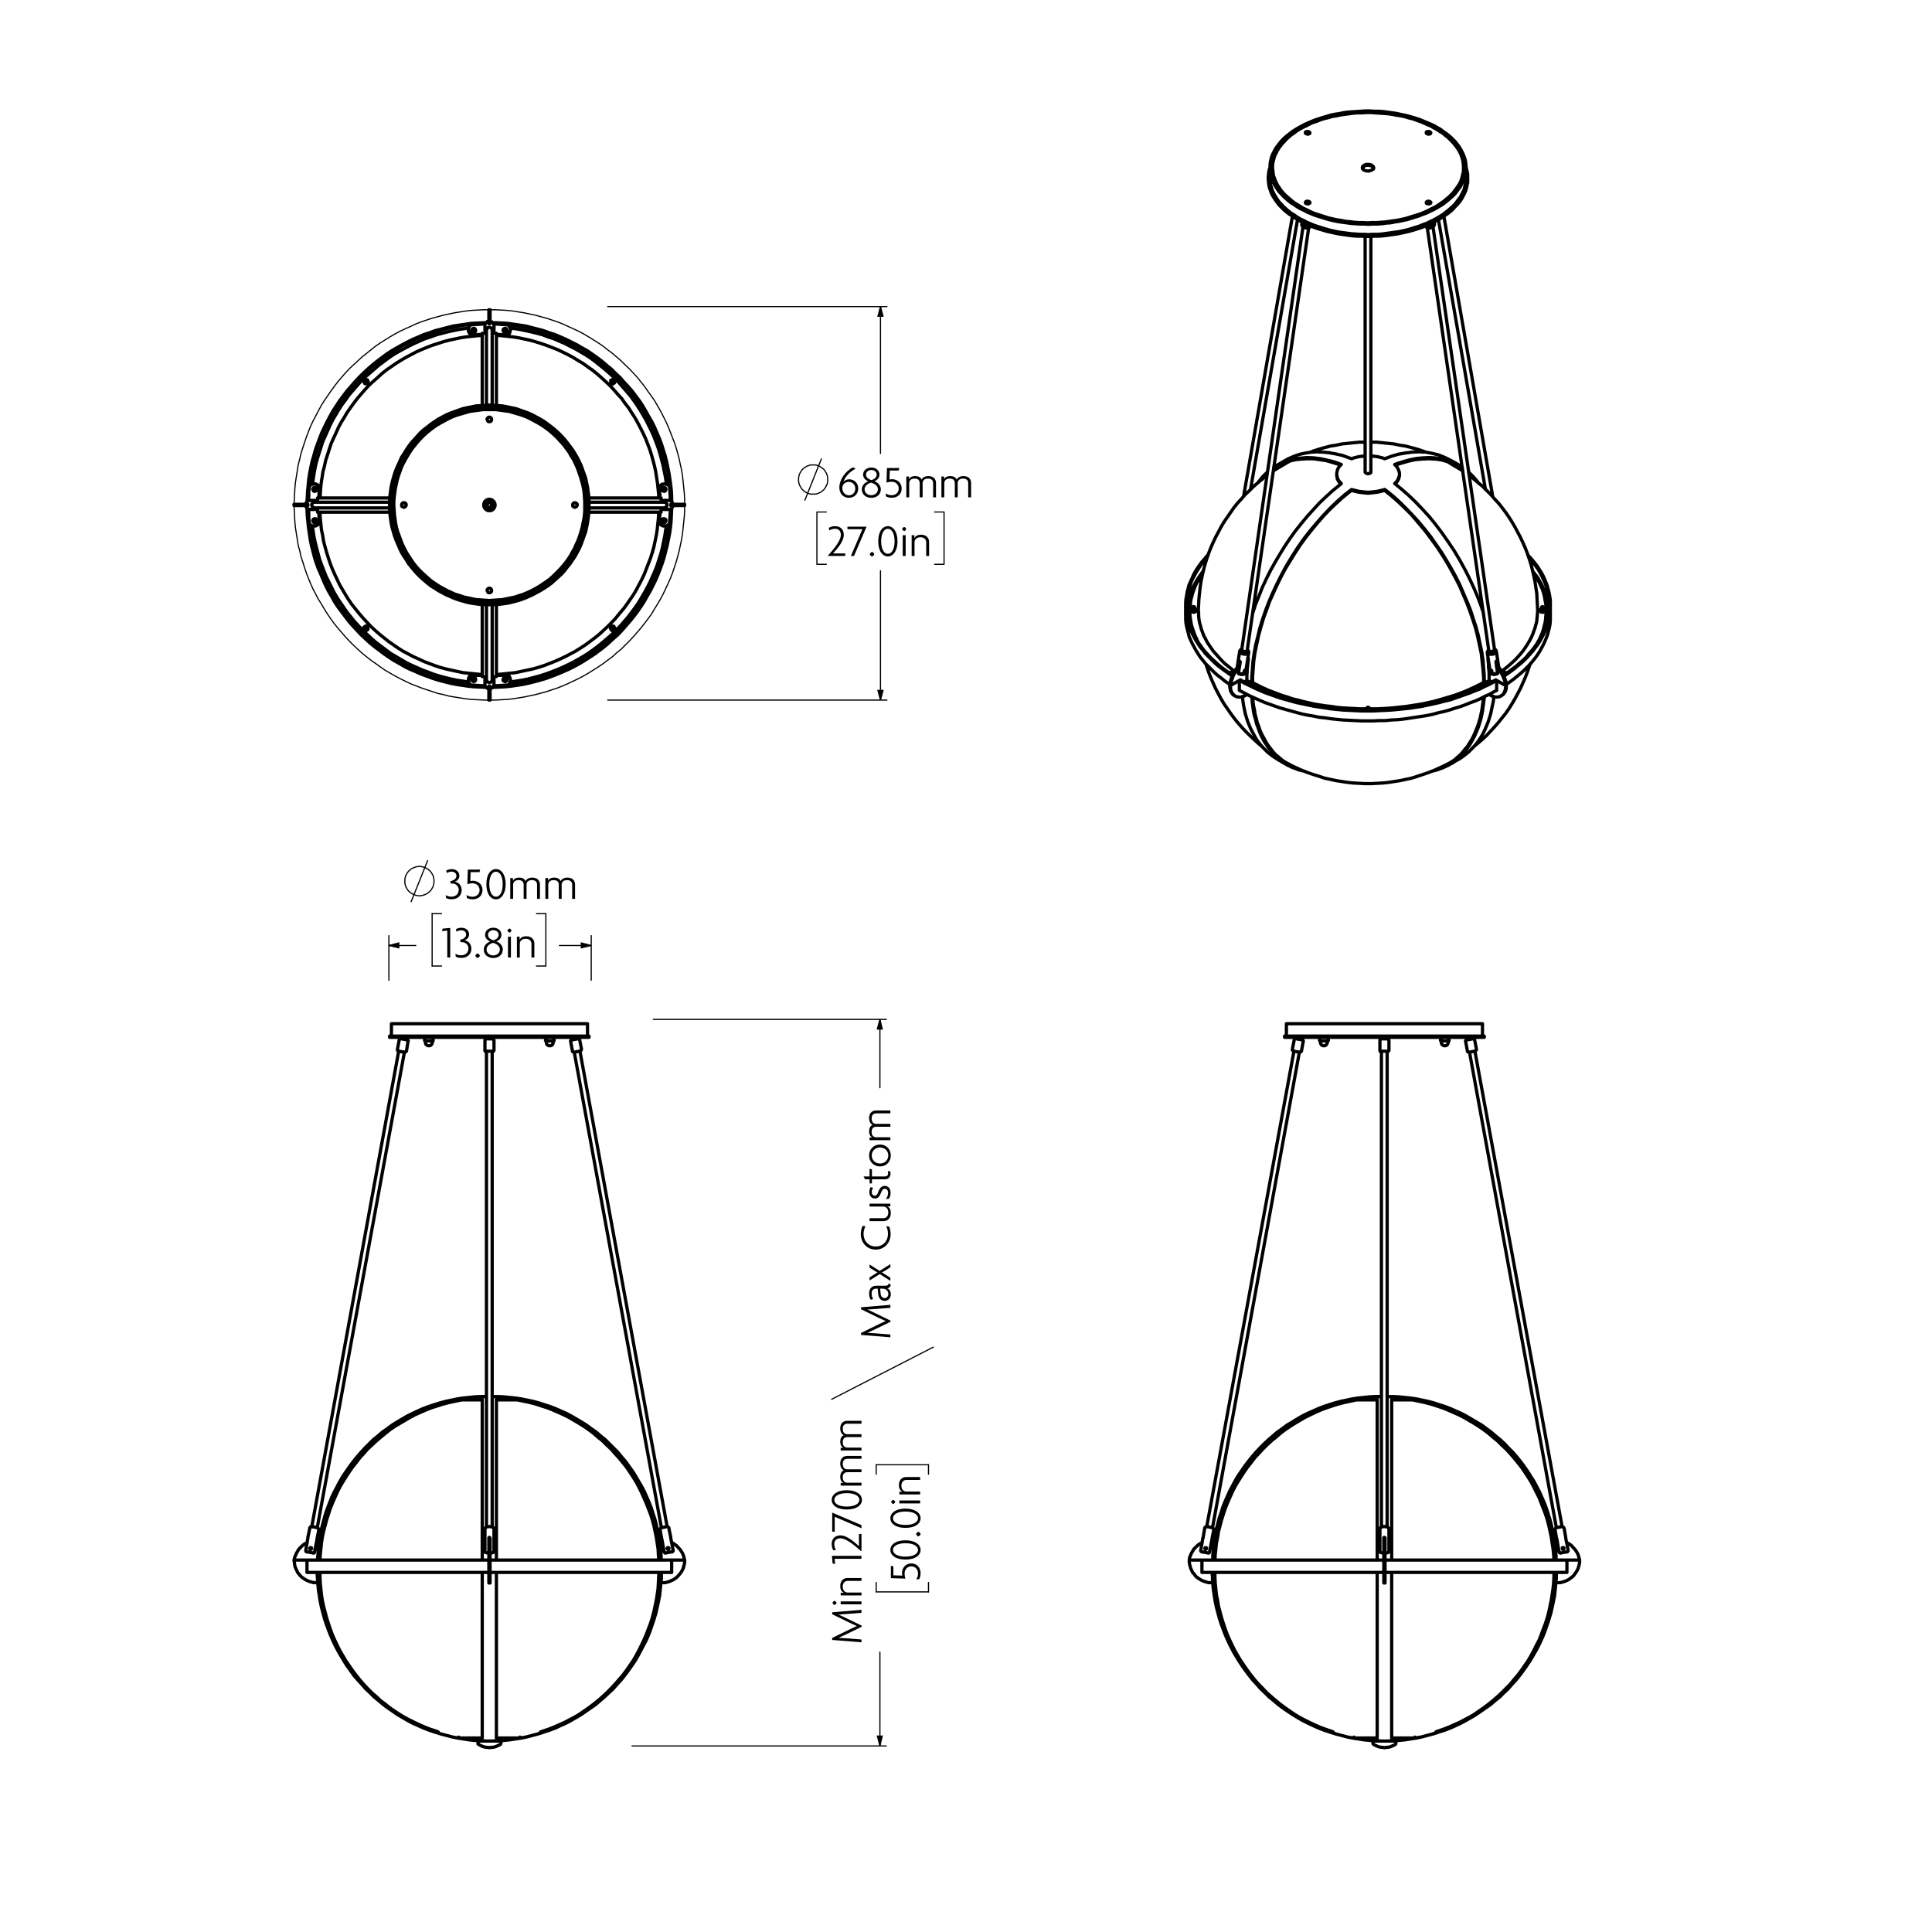 <?xml version="1.0" encoding="UTF-8"?>
<svg id="Layer_1" xmlns="http://www.w3.org/2000/svg" version="1.1" viewBox="0 0 841.89 841.89">
  <!-- Generator: Adobe Illustrator 29.6.1, SVG Export Plug-In . SVG Version: 2.1.1 Build 9)  -->
  <defs>
    <style>
      .st0 {
        stroke-width: 1.42px;
      }

      .st0, .st1 {
        stroke-linecap: round;
        stroke-linejoin: round;
      }

      .st0, .st1, .st2 {
        fill: none;
        stroke: #000;
      }

      .st1, .st2 {
        stroke-width: .51px;
      }

      .st2 {
        stroke-miterlimit: 10;
      }
    </style>
  </defs>
  <path class="st0" d="M241.29,452.15h0M241.29,452.02h0M241.29,453.46h0M241.29,453.59h0M241.29,453.59h-.13M238,453.59h0M238,453.59h0v-.13M238,452.02h0M238,452.15h0v-.13M238,453.46v.13M238.13,453.59h-.13M238,452.02v.13M241.29,452.15h0v-.13M241.29,453.59h0v-.13M241.16,453.59h-.26M239.32,453.59h-1.18M240.89,453.59h-1.18M239.71,453.59h-.39M185.16,452.02h0M185.16,453.59h0M185.16,453.59h0M185.16,452.02h0M185.03,453.46h0M185.16,453.59h0l-.13-.13M185.03,452.15l.13-.13M185.03,452.15h0M188.71,452.15h0M188.71,453.46h0M188.71,453.59h-.13M188.71,452.15h0M188.71,452.02h0M188.71,453.59h0v-.13M188.71,453.46v.13M188.71,452.02v.13M185.82,453.59h-.66M188.58,453.59h-.66M185.03,453.46l.13.13M185.16,452.02v.13h-.13M186.08,453.59h-.26M187.92,453.59h-.39M187.53,453.59h-1.45M188.71,453.59h0v-.13M188.71,452.15h0v-.13M237.87,453.59h0M237.74,452.15h0M237.74,452.15v-.13h.13M237.87,452.02h0M237.87,453.59h0M237.74,453.46h0M237.87,453.59h-.13v-.13M241.42,453.46h0M241.42,452.15h0M241.42,452.15h0M241.42,452.02h0M241.42,453.59h0v-.13M241.29,453.59h0M241.42,453.46v.13h-.13M241.29,452.02l.13.13M238,453.59h-.13M241.29,453.59h0M237.74,453.46v.13h.13M237.87,452.02l-.13.13M241.29,453.59h.13v-.13M241.42,452.15h0l-.13-.13M174.52,452.67h.66l.26.13h.39l.39.13h.26l.39.13h.26l.13.13h.13M173.73,458.06h.39l.26.13h.26l.39.13M175.04,458.33h.66l.26.13h.26M135.87,665.22h.13l.13.13h.66l.26.13M137.05,665.48h.39l.26.13h.39l.13.13M133.64,676.26v-.13h-.26v-.13l-.13-.13v-.26M136.53,676.78l-.13-.13h-.53l-.26-.13h-.39l-.39-.13h-.26l-.39-.13h-.53M137.05,676.39h0v.13l-.13.13h-.13l-.13.13h-.13M135.35,675.07h-.13l-.13-.13-.13-.13.13-.13v-.13l.13-.13h.39l.13.13v.39l-.13.13h-.26M138.11,671v-.26M134.16,669.95h0v.26M134.16,670.21l-.92,5.39M137.05,676.39l1.05-5.39M249.04,453.2h.13l.13-.13h.53l.26-.13h.39M250.49,452.94l.39-.13h.39l.26-.13h.39M250.23,458.46h.53l.26-.13h.26l.39-.13h.26l.39-.13h.39M288.21,665.74h0l.13-.13h.66l.26-.13h.39l.26-.13h.26l.26-.13h.26M293.34,675.6h0v.26l-.13.13-.13.13-.13.13M290.05,676.78h-.13l-.26-.13-.13-.13-.13-.13M292.94,676.26h-.66l-.26.13h-.39l-.39.13h-.39l-.26.13h-.53v.13M290.71,674.81v-.13l.13-.13v-.13h.53v.13l.13.13v.26h-.13v.13h-.39l-.13-.13-.13-.13M288.34,670.74h0v.13h.13v.13M288.48,671l.92,5.39M293.34,675.6l-1.05-5.39M292.29,670.21h0v-.26M211.98,458.33v-.13h.13l.13-.13h1.84l.26.13h.13v.13M212.37,665.35l.13-.13h1.31l.26.13h.13M213.55,670.21v1.97M213.03,672.18v-1.97M215.26,674.42h0M215.26,675.07h0v-.66M211.32,674.55v-.13.66M213.55,671l-.13-.13v-.13h-.39v.26M213.03,670.21h0v-.13h.13v-.13h.13l.13.13.13.13M199.88,757.36v-.39M226.57,757.36v-.39M287.69,685.2v1.97l-.26,2.63-.26,2.5-.26,2.5-.39,2.63-.53,2.5-.66,2.5-.66,2.5-.79,2.37-.92,2.5-.92,2.37-1.05,2.37-1.05,2.23-1.18,2.37-1.18,2.23-1.45,2.1-1.31,2.23-1.58,1.97-1.45,2.1-1.71,1.97-1.71,1.97-1.71,1.84-1.84,1.84-1.84,1.71-1.97,1.71-1.97,1.58-2.1,1.58-2.1,1.45-2.1,1.45-2.23,1.31-2.23,1.18-2.23,1.18-2.37,1.05-2.37,1.05-2.37.92-2.37.79-1.05.39M190.95,754.73l-.92-.39-2.5-.79-2.37-.92-2.37-1.05-2.23-1.05-2.37-1.18-2.23-1.18-2.23-1.31-2.1-1.45-2.1-1.45-1.97-1.58-2.1-1.58-1.84-1.71-1.97-1.71-1.84-1.84-1.71-1.84-1.71-1.97-1.58-1.97-1.58-2.1-1.45-1.97-1.45-2.23-1.31-2.1-1.31-2.23-1.18-2.37-1.05-2.23-1.05-2.37-.92-2.37-.79-2.5-.79-2.37-.79-2.5-.53-2.5-.53-2.5-.39-2.63-.39-2.5-.26-2.5-.13-2.63-.13-1.97M216.31,685.2v72.16M210.14,757.36v-72.16M199.88,757.36h10.25M138.24,685.2l.13,2.5.26,2.63.26,2.5.26,2.5.53,2.63.53,2.5.66,2.5.66,2.5.79,2.37.92,2.5.92,2.37,1.05,2.37,1.05,2.23,1.18,2.37,1.31,2.23,1.31,2.1,1.45,2.23,1.45,2.1,1.58,1.97,1.71,1.97,1.71,1.97,1.71,1.84,1.84,1.84,1.84,1.71,1.97,1.71,2.1,1.58,1.97,1.58,2.1,1.45,2.23,1.45,2.23,1.31,2.23,1.18,2.23,1.18,2.37,1.05,2.37,1.05,2.37.92,2.5.79,2.37.79,2.5.66,2.5.66,2.5.39M226.57,757.36l2.5-.39,2.5-.66,2.5-.66,2.5-.79,2.37-.79,2.5-.92,2.37-1.05,2.23-1.05,2.37-1.18,2.23-1.18,2.23-1.31,2.1-1.45,2.1-1.45,2.1-1.58,1.97-1.58,1.97-1.71,1.84-1.71,1.84-1.84,1.84-1.84,1.71-1.97,1.58-1.97,1.58-1.97,1.45-2.1,1.45-2.23,1.31-2.1,1.31-2.23,1.18-2.37,1.18-2.23,1.05-2.37.92-2.37.92-2.5.79-2.37.66-2.5.66-2.5.53-2.5.39-2.63.39-2.5.26-2.5.13-2.63.13-2.5M216.31,757.36h10.25M213.03,685.2h-79.26M292.68,685.2h-79.13M213.03,679.81h-79.26M292.68,679.81h-79.13M208.3,758.67h9.99M292.68,679.81v5.39M292.68,685.2h0M288.21,685.2v2.76l-.13.66v1.05M288.08,689.66h1.84l.92-.26.92-.26.79-.39.92-.39.79-.53.66-.53.66-.66.66-.79.53-.66.53-.92.39-.79.26-.92.26-.92.13-.92v-.92M298.33,679.81h-5.65M213.03,689.8v-9.99M213.03,679.81h.53M213.55,689.8v-9.99M133.77,679.81v5.39M133.77,685.2h0M138.5,689.66h-1.84l-.92-.26-.92-.26-.92-.39-.79-.39-.79-.53-.79-.53-.66-.66-.66-.79-.53-.66-.39-.92-.39-.79-.39-.92-.13-.92-.13-.92-.13-.92M128.12,679.81h5.65M138.24,685.2v1.71l.13.53v1.71l.13.53M175.04,452.15h1.97M249.57,452.15h1.97M212.24,452.15h1.97M256.01,446.1h-85.44M256.67,451.49h-86.88M256.67,452.02h-86.88M213.03,672.18v7.62M213.55,679.81h-.53M213.55,672.18v7.62M298.33,679.81h-5.65M292.68,672.18l.53.26.79.53.92.66.66.79.66.66.66.92.53.92.39.92.26.92.26,1.05M287.29,671h1.18M288.08,679.81v-1.84l-.13-1.45-.13-1.31-.13-1.45-.26-1.45-.13-1.31M226.57,609.62v.39M199.88,609.62v.39M226.57,610.01l3.94.79,4.47,1.18,4.34,1.45,4.21,1.71,4.21,1.97,3.94,2.1,3.81,2.5,3.94,2.76,3.68,3.15,3.55,3.42,3.29,3.55,3.02,3.81,2.89,4.07,2.5,4.21,2.23,4.34,1.97,4.6,1.71,4.6,1.31,4.73.92,4.86.66,4.86.39,4.99v.13M216.31,610.01h10.25M199.88,610.01h10.25M139.03,679.81v-.92l.39-4.99.66-4.86,1.05-4.86,1.45-4.73,1.58-4.6,1.97-4.34,2.23-4.21,2.5-4.07,2.76-3.94,2.89-3.68,3.42-3.68,3.55-3.42,3.81-3.15,3.94-2.89,4.21-2.63,4.34-2.23,4.47-2.1,4.73-1.71,4.73-1.31,4.73-1.18,1.45-.26M216.31,609.62v70.19M210.14,679.81v-70.19M226.57,609.62h-10.25M288.08,679.81l-.13-1.05-.39-4.86-.66-4.86-1.05-4.86-1.45-4.86-1.71-4.6-1.84-4.47-2.23-4.21-2.5-4.21-2.76-3.94-3.02-3.68-3.42-3.68-3.55-3.42-3.94-3.15-3.94-2.89-4.21-2.63-4.34-2.37-4.6-1.97-4.6-1.71-4.86-1.45-4.73-1.05-1.58-.26M199.88,609.62l-3.94.79-4.47,1.05-4.34,1.45-4.34,1.71-4.21,1.97-4.07,2.23-3.81,2.5-3.94,2.76-3.68,3.15-3.55,3.42-3.29,3.55-3.15,3.81-2.76,4.07-2.63,4.34-2.23,4.34-1.97,4.6-1.71,4.6-1.31,4.86-.92,4.86-.79,4.86-.26,4.99v.26M210.14,609.62h-10.25M138.37,679.81v-.39l.13-1.45.13-1.45v-1.31l.26-1.45.13-1.45.13-1.31M128.12,679.81h5.65M133.9,672.18l-.53.26-.92.53-.79.66-.79.79-.66.66-.53.92-.53.92-.39.92-.39.92-.26,1.05M139.16,671h-1.05M135.61,674.68l-.53.26M135.08,674.81l.53-.26M134.95,674.81h.13M135.61,674.55h.13M134.95,674.81h0M135.61,674.55h0l-.13-.13h-.26v.13h-.13v.26M135.74,674.68h-.13M135.08,674.94h0M135.08,674.94v.13h.53l.13-.13v-.26M135.08,674.94h.13l.13.13h.13l.13-.13.13-.13-.13-.13M291.5,674.94h-.13l-.13.13h-.39v-.13l-.13-.13.13-.26.13-.13h.39l.13.13v.39M291.37,674.81v.13h-.39l-.13-.13v-.13l.13-.13h.39v.26M215.26,674.94h0v.13M215.26,674.81v.13M215.26,674.94h0M211.32,674.55h0v.26M211.32,674.81v.13M215.26,674.81h0M215.26,674.42h0v.39M241.29,453.46v-1.31M241.29,453.46h0M241.29,452.15h0M241.29,452.02h0M241.29,453.59h0M238,452.02h0M238,453.59h0M238,452.15v1.31M238,452.15h0M238,453.46h0M238.13,454.25v.39l.13.39.26.26.26.26.39.13h.79l.39-.13.26-.26.26-.26.13-.39v-.39M241.03,454.25v-.53M238.13,453.73v.53M238,453.59h.13v.13M241.03,453.73h.13v-.13M185.03,452.15v1.31M185.03,452.15h0M185.03,453.46h0M185.16,453.59h0M188.71,452.15h0M188.71,453.46v-1.31M188.71,453.46h0M188.71,452.15v-.13M188.71,453.59h0M185.42,454.25v.39l.13.39.26.26.39.26.26.13h.79l.39-.13.26-.26.26-.26.13-.39.13-.39M188.45,454.25v-.53M185.42,453.73v.53M185.42,453.59h0v.13M188.45,453.73h0v-.13M237.74,452.15v1.31M237.74,452.15h0M237.74,453.46h0M237.74,453.59h.13M241.42,453.46v-1.31M241.42,453.46h0M241.42,452.15h0M241.42,452.15v-.13M241.42,453.59h0M139.42,685.2v1.97l.13,2.63.26,2.5.26,2.63.39,2.5.53,2.5.66,2.5.66,2.5.79,2.5.79,2.37.92,2.5,1.05,2.37,1.05,2.23,1.18,2.37,1.31,2.23,1.31,2.23,1.45,2.1,1.45,2.1,1.58,2.1,1.58,1.97,1.71,1.97,1.71,1.84,1.84,1.84,1.97,1.71,1.84,1.71,2.1,1.58,1.97,1.58,2.1,1.45,2.23,1.45.66.39M251.67,747.5l.66-.39,2.1-1.45,2.1-1.45,2.1-1.58,1.97-1.58,1.97-1.71,1.84-1.71,1.84-1.84,1.71-1.84,1.71-1.97,1.71-1.97,1.58-2.1,1.45-2.1,1.45-2.1,1.31-2.23,1.18-2.23,1.18-2.37,1.05-2.23,1.05-2.37.92-2.5.92-2.37.79-2.5.66-2.5.53-2.5.53-2.5.39-2.5.39-2.63.13-2.5.13-2.63.13-1.97M287.03,679.81l-.13-2.37-.13-2.5-.39-2.5-.39-2.63-.53-2.5-.53-2.5-.66-2.5-.79-2.5-.92-2.37-.92-2.37-1.05-2.37-1.05-2.37-1.18-2.37-1.18-2.23-1.31-2.1-1.45-2.23-1.45-2.1-1.58-1.97-1.71-2.1-1.71-1.84-1.71-1.97-1.84-1.71-1.84-1.84-1.97-1.58-1.97-1.71-2.1-1.58-2.1-1.45-2.1-1.31-2.23-1.31-2.23-1.31-2.37-1.18-2.37-1.05-2.37-1.05-2.37-.92-2.5-.79-2.37-.79-2.5-.66-2.5-.53-2.63-.53-.66-.13M201.2,610.01l-.66.13-2.5.53-2.5.53-2.5.66-2.5.79-2.5.79-2.37.92-2.37,1.05-2.37,1.05-2.23,1.18-2.23,1.31-2.23,1.31-2.23,1.31-2.1,1.45-1.97,1.58-2.1,1.71-1.84,1.58-1.97,1.84-1.84,1.71-1.71,1.97-1.71,1.84-1.58,2.1-1.58,1.97-1.45,2.1-1.45,2.23-1.31,2.1-1.31,2.23-1.18,2.37-1.05,2.37-1.05,2.37-.92,2.37-.79,2.37-.79,2.5-.66,2.5-.66,2.5-.53,2.5-.39,2.63-.26,2.5-.26,2.5-.13,2.37M138.24,665.74l37.99-207.28M173.73,458.06l-37.86,207.15M174.52,452.67h-.39v.13h-.13v.26M177.8,453.73l.13-.13h-.13v-.26h-.13v-.13h-.26M177.14,457.93l.66-4.21M173.99,453.07l-.79,4.07M176.22,458.46h.39l.13-.13h.13l.13-.13v-.13l.13-.13M173.2,457.14v.53h.13l.13.13v.13l.13.13h.13M138.89,666.79v-.26l-.13-.26v-.13l-.13-.13v-.13l-.13-.13h-.26M135.87,665.22h-.13l-.26.13h-.13l-.13.13-.13.13v.13l-.13.13v.26M138.11,670.74l.79-3.94M134.95,666.14l-.79,3.81M290.71,665.22l-37.99-207.15M250.23,458.46l37.99,207.28M249.04,453.2h-.13l-.13.13-.13.13v.26M252.59,453.07v-.13l-.13-.13-.13-.13h-.39M253.38,457.14l-.79-4.07M248.65,453.73l.79,4.21M252.72,458.06h.13l.13-.13.13-.13.13-.13v-.26l.13-.13v-.13M249.44,457.93v.13l.13.13v.13h.13l.13.13h.39M291.5,666.14v-.39l-.13-.13-.13-.13-.13-.13h-.13l-.13-.13h-.13M288.21,665.74h-.13l-.13.13-.13.13-.13.13v.66M292.29,669.95l-.79-3.81M287.69,666.79l.66,3.94M215.26,453.33h0l-.13-.26v-.13h-.13l-.13-.13h-.26l-.26-.13h-2.37l-.26.13h-.13l-.13.13-.13.13v.26M215.26,457.54v-4.21M211.32,453.33v4.21M214.47,458.33h.13l.26-.13.13-.13.13-.13.13-.13v-.26M211.32,457.54v.39l.13.13.13.13.13.13h.26M214.47,665.35v-207.02M211.98,458.33v207.02M215.26,666.4v-.26l-.13-.26-.13-.13-.13-.13-.26-.13-.13-.13h-.26M212.37,665.35h-.26l-.26.13-.13.13-.26.13-.13.26v.39M215.26,675.99v-.92M215.26,674.42v-8.02M211.32,666.4v8.02M211.32,675.07v.92M211.32,675.99v.26l.13.13.13.13h.13l.26.13h.66l.26.13h.13M213.55,676.78h0l.39-.13h.66l.26-.13.13-.13h.13v-.13l.13-.26M138.5,689.66v.53l.26,2.63.39,2.5.39,2.5.53,2.5.66,2.5.66,2.5.79,2.37.92,2.5.92,2.37,1.05,2.37,1.05,2.23,1.18,2.23,1.31,2.23,1.31,2.23,1.31,2.1,1.58,2.1,1.45,2.1,1.71,1.97,1.71,1.84,1.71,1.97,1.84,1.71,1.84,1.84,1.97,1.58,1.97,1.71,1.97,1.45,2.1,1.45,2.1,1.45,2.23,1.31,2.23,1.31,2.23,1.18,2.37,1.05,2.37,1.05,2.37.92,2.37.79,2.5.79,2.5.66,2.5.66,2.5.53,2.5.39,2.5.39,2.5.26,2.63.13,2.5.13M214.47,758.67l2.63-.13,2.5-.13,2.5-.26,2.63-.39,2.5-.39,2.5-.53,2.5-.66,2.5-.66,2.37-.79,2.37-.79,2.5-.92,2.23-1.05,2.37-1.05,2.23-1.18,2.23-1.31,2.23-1.31,2.1-1.45,2.1-1.45,2.1-1.45,1.97-1.71,1.84-1.58,1.97-1.84,1.84-1.71,1.71-1.97,1.71-1.84,1.58-1.97,1.58-2.1,1.45-2.1,1.45-2.1,1.31-2.23,1.18-2.23,1.18-2.23,1.18-2.23,1.05-2.37.92-2.37.79-2.5.79-2.37.79-2.5.53-2.5.53-2.5.53-2.5.26-2.5.26-2.63.13-.53M213.16,761.56h.13M213.29,761.56l.66-.13h.66l.66-.13.53-.13.66-.26.53-.26.66-.26.53-.39M208.43,759.99l.53.39.53.26.53.26.66.26.66.13.53.13h.66l.66.13M208.3,759.72v.26h.13M218.15,759.99h0v-.13l.13-.13M218.29,759.72v-1.05M208.3,758.67v1.05M213.03,689.8h.53M177.01,452.15v-.13M175.04,452.02v.13M251.54,452.15v-.13M249.57,452.02v.13M177.28,452.94v-.26l-.13-.13v-.26h-.13v-.13M177.28,453.07v-.13M175.04,452.15l-.26.26v.26M251.67,452.67v-.39h-.13v-.13M249.57,452.15l-.26.26v.66M214.21,452.15v-.13M212.24,452.02v.13M214.47,452.67h0v-.13l-.13-.13v-.13l-.13-.13M212.24,452.15l-.13.26-.13.26M170.57,446.1v5.39M256.01,451.49v-5.39M169.78,451.49v.53M256.67,452.02v-.53M213.55,671h-.53M287.29,671l-.26-1.58-.53-2.63-.53-2.5-.66-2.5-.79-2.37-.79-2.5-.92-2.37-1.05-2.37-1.05-2.37-1.18-2.23-1.31-2.23-1.31-2.23-1.31-2.1-1.58-2.1-1.45-2.1-1.71-1.97-1.58-1.97-1.84-1.84-1.84-1.84-1.84-1.84-1.97-1.58-1.97-1.71-2.1-1.45-2.1-1.58-2.1-1.31-2.23-1.31-2.23-1.31-2.23-1.18-2.37-1.05-2.37-1.05-2.37-.92-2.5-.79-2.37-.79-2.5-.66-2.5-.53-2.63-.53-2.5-.39-2.5-.26-2.63-.26-2.5-.13h-2.63M211.98,608.56h-2.5l-2.63.13-2.5.26-2.63.26-2.5.39-2.5.53-2.5.53-2.5.66-2.5.79-2.37.79-2.5.92-2.37,1.05-2.23,1.05-2.37,1.18-2.23,1.31-2.23,1.31-2.1,1.31-2.1,1.58-2.1,1.45-1.97,1.71-1.97,1.58-1.84,1.84-1.84,1.84-1.71,1.84-1.71,1.97-1.58,1.97-1.58,2.1-1.45,2.1-1.45,2.1-1.31,2.23-1.18,2.23-1.18,2.23-1.18,2.37-.92,2.37-.92,2.37-.92,2.5-.66,2.37-.66,2.5-.66,2.5-.53,2.63-.26,1.58M214.47,452.67v-.66M211.98,452.02v.66M211.32,674.42v.13M215.26,674.42h0"/>
  <path class="st0" d="M159.53,272.73l-.92.53M160.32,274.31v-1.05M158.61,274.31l.92.53M158.61,274.31v-1.05M159,273.78v.13l.13.26.13.13h.39l.13-.13.13-.26.13-.13-.13-.13-.13-.26h-.13l-.13-.13-.26.13h-.13l-.13.26v.13M159.53,274.83l.79-.53M160.32,273.26l-.79-.53M159,167.18h1.05M160.45,166.26l-.39-.79M158.48,166.26l.53.92M159,165.47l-.53.79M160.06,167.18l.39-.92M159,165.47h1.05M159.53,165.74l-.26.13-.13.13-.13.13v.39l.13.13.13.13h.39l.13-.13.13-.13.13-.26-.13-.13-.13-.13-.13-.13-.13-.13M267.45,166.26v-.13l-.13-.13-.13-.13-.13-.13-.26.13-.13.13-.13.13v.39l.13.13.13.13h.39l.13-.13.13-.13v-.26M267.05,165.34l-.92.39M266.13,165.74v1.05M266.13,166.79l.92.53M267.05,167.31l.79-.53M267.84,165.74v1.05M267.84,165.74l-.79-.39M267.45,274.7l.53-.92M266.52,272.86l-.53.92M267.45,274.7h-.92M267.45,272.86h-.92M267.97,273.78l-.53-.92M266,273.78l.53.92M267.05,274.31h.13l.13-.13.13-.26v-.26l-.13-.26h-.13l-.13-.13-.26.13h-.13l-.13.26v.26l.13.26.13.13h.26M290.32,210.95v-.66l-.39-2.63-.53-2.5-.53-2.63-.66-2.5-.66-2.5-.79-2.5-.92-2.5-.92-2.37-1.05-2.37-1.18-2.37-1.18-2.37-1.31-2.23-1.31-2.23-1.45-2.23-1.45-2.1-1.58-2.1-1.71-1.97-1.71-1.97-1.71-1.97-1.84-1.84-1.84-1.71-1.97-1.71-2.1-1.71-1.97-1.58-2.1-1.58-2.23-1.45-2.23-1.31-2.23-1.31-2.37-1.18-2.23-1.18-2.5-1.05-2.37-1.05-2.5-.79-2.37-.92-2.5-.66-2.63-.66-2.5-.53-2.63-.53-2.5-.39-1.31-.13M222.36,297.18h0l2.63-.39,2.5-.39,2.63-.53,2.5-.66,2.5-.66,2.5-.79,2.5-.92,2.37-.92,2.5-1.05,2.23-1.05,2.37-1.18,2.37-1.31,2.23-1.31,2.1-1.31,2.23-1.58,2.1-1.58,1.97-1.58,1.97-1.71,1.97-1.71,1.84-1.84,1.84-1.84,1.71-1.97,1.71-1.97,1.58-2.1,1.58-2.1,1.45-2.1,1.31-2.23,1.31-2.23,1.31-2.37,1.18-2.37,1.05-2.37,1.05-2.37.92-2.37.79-2.5.79-2.5.66-2.5.53-2.63.53-2.5.39-2.63.26-1.97M136.13,229.09l.26,1.97.39,2.63.53,2.5.66,2.63.66,2.5.66,2.5.92,2.5.92,2.37.92,2.37,1.18,2.37,1.18,2.37,1.18,2.37,1.31,2.23,1.45,2.23,1.45,2.1,1.45,2.1,1.71,2.1,1.58,1.97,1.84,1.97,1.71,1.84,1.97,1.84,1.84,1.71,1.97,1.71,2.1,1.58,2.1,1.58,2.1,1.58,2.23,1.31,2.23,1.31,2.23,1.31,2.37,1.18,2.37,1.05,2.37,1.05,2.5.92,2.37.92,2.5.79,2.5.66,2.63.66,2.5.53,2.63.39,2.5.39h.13M204.22,143l-1.31.13-2.63.39-2.63.53-2.5.53-2.5.66-2.5.66-2.5.92-2.5.79-2.37,1.05-2.37,1.05-2.37,1.18-2.23,1.18-2.37,1.31-2.23,1.31-2.1,1.45-2.1,1.58-2.1,1.58-1.97,1.71-1.97,1.71-1.97,1.71-1.84,1.84-1.71,1.97-1.71,1.97-1.71,1.97-1.45,2.1-1.58,2.1-1.45,2.23-1.31,2.23-1.31,2.23-1.18,2.37-1.05,2.37-1.05,2.37-1.05,2.37-.79,2.5-.79,2.5-.79,2.5-.66,2.5-.53,2.63-.39,2.5-.39,2.63-.13.66M287.03,217v-1.45l-.26-2.5-.26-2.5-.39-2.5-.39-2.5-.53-2.5-.66-2.5-.66-2.37-.79-2.5-.92-2.37-.92-2.37-1.05-2.23-1.18-2.37-1.18-2.23-1.18-2.1-1.45-2.23-1.31-2.1-1.58-1.97-1.45-2.1-1.71-1.84-1.71-1.97-1.71-1.84-1.84-1.71-1.84-1.71-1.97-1.71-1.97-1.58-2.1-1.45-1.97-1.45-2.23-1.31-2.1-1.31-2.23-1.18-2.37-1.18-2.23-1.05-2.37-.92-2.37-.92-2.37-.79-2.5-.79-2.37-.66-2.5-.53-2.5-.53-2.5-.39-2.5-.26-2.63-.26-1.97-.13M216.31,293.89h.79l2.5-.26,2.5-.26,2.5-.26,2.5-.53,2.5-.53,2.5-.53,2.37-.66,2.5-.79,2.37-.92,2.37-.92,2.37-1.05,2.23-1.05,2.23-1.18,2.23-1.18,2.1-1.31,2.23-1.45,1.97-1.45,2.1-1.58,1.97-1.58,1.84-1.71,1.84-1.71,1.84-1.84,1.71-1.84,1.58-1.97,1.71-1.97,1.45-1.97,1.45-2.1,1.45-2.1,1.31-2.23,1.18-2.23,1.18-2.23,1.05-2.23.92-2.37.92-2.37.92-2.37.79-2.5.66-2.37.53-2.5.53-2.5.39-2.5.26-2.5.26-2.5.13-2.63M139.42,223.18h0l.13,2.63.26,2.5.26,2.5.53,2.5.39,2.5.66,2.5.66,2.37.79,2.5.79,2.37.92,2.37,1.05,2.37,1.05,2.23,1.05,2.23,1.31,2.23,1.31,2.23,1.31,2.1,1.45,2.1,1.58,1.97,1.58,1.97,1.71,1.97,1.71,1.84,1.71,1.84,1.84,1.71,1.97,1.71,1.97,1.58,1.97,1.58,2.1,1.45,2.1,1.45,2.1,1.31,2.23,1.18,2.23,1.18,2.37,1.05,2.23,1.05,2.37.92,2.5.92,2.37.79,2.5.66,2.37.53,2.5.53,2.5.53,2.5.26,2.63.26,2.5.26h.66M210.14,146.15l-1.97.13-2.5.26-2.5.26-2.5.39-2.5.53-2.5.53-2.5.66-2.37.79-2.5.79-2.37.92-2.23.92-2.37,1.05-2.23,1.18-2.23,1.18-2.23,1.31-2.1,1.31-2.1,1.45-2.1,1.45-1.97,1.58-1.84,1.71-1.97,1.71-1.84,1.71-1.71,1.84-1.71,1.97-1.58,1.84-1.58,2.1-1.45,1.97-1.45,2.1-1.31,2.23-1.31,2.1-1.18,2.23-1.05,2.37-1.05,2.23-1.05,2.37-.79,2.37-.79,2.5-.79,2.37-.53,2.5-.66,2.5-.39,2.5-.39,2.5-.26,2.5-.13,2.5-.13,1.45M135.08,221.99h-.13.53M135.48,218.05h-.53.13M135.21,218.05h-.26l-.39.13-.39.13-.39.26-.26.39-.13.13M133.9,219.76h.26M134.16,219.76h0v.53M134.16,220.28h-.26M133.37,220.94l.13.13.26.39.39.26.39.13.39.13h.13M136.92,218.05h-.13M137.05,218.84h-.53l-.26.26-.13.26-.26.26v.66l.13.26.13.39.26.13.39.13.26.13M211.32,141.81h0v.39M215.26,142.21h0v-.39.13M215.26,141.94v-.26l-.13-.39-.13-.39-.39-.26-.26-.39h-.26M213.55,140.63v.39M213.55,141.02h-.53M213.03,141.02v-.39M212.37,140.1l-.13.13-.39.39-.26.26-.26.39v.53M215.26,143.65h0M214.47,143.92v-.26l-.13-.26-.13-.26-.26-.26-.26-.13-.39-.13h-.26l-.39.13-.26.26-.13.26-.13.26-.13.39M291.5,218.05h-.39M291.1,221.99h.39-.13M291.37,221.99h.26l.39-.13.39-.13.26-.26.26-.39.13-.13M292.68,220.28h-.39M292.29,220.28h0v-.53M292.29,219.76h.39M293.08,219.23l-.13-.26-.26-.39-.26-.26-.39-.13-.39-.13h-.13M289.66,221.99h0M289.4,221.34l.26-.13h.26l.26-.26.26-.13.13-.39.13-.26-.13-.39v-.26l-.26-.26-.26-.26-.26-.13h-.39M215.26,298.23h0v-.39M211.32,297.83h0v.39M211.32,298.1v.66l.26.39.26.39.39.26.13.13M213.03,299.41v-.26M213.03,299.15v-.13h.39l.13.13M213.55,299.15v.26M214.08,299.94l.26-.13.26-.26.39-.39.13-.39.13-.39v-.13M211.32,296.39v.13M211.98,296.26v.13l.13.26.13.39.26.13.39.13.26.13h.39l.26-.13.26-.26.26-.13.13-.39v-.26M267.05,274.18h.13l.13-.13.13-.13v-.26l-.13-.13-.13-.13h-.39l-.13.13v.13l-.13.13.13.13v.13l.13.13h.26M159.53,274.18h.13l.13-.13.13-.13v-.26l-.13-.13-.13-.13h-.26l-.26.13v.53l.26.13h.13M159.53,166.79l.13-.13h.13l.13-.13v-.39l-.13-.13-.13-.13h-.26l-.26.13v.66h.26l.13.13M267.05,166.79l.13-.13h.13l.13-.13v-.39l-.13-.13-.13-.13h-.39l-.13.13v.13l-.13.13.13.26v.13h.13l.26.13M134.29,218.31v-1.58l.13-2.63.26-2.63.39-2.5.39-2.63.53-2.63.53-2.5.66-2.63.79-2.5.79-2.5.92-2.37,1.05-2.5,1.05-2.37,1.18-2.37,1.18-2.37,1.31-2.23,1.45-2.23,1.45-2.23,1.58-2.1,1.58-2.1,1.71-1.97,1.71-1.97,1.84-1.84,1.84-1.97,1.84-1.71,1.97-1.71,2.1-1.71,2.1-1.58,2.1-1.45,2.23-1.45,2.23-1.45,2.23-1.31,2.37-1.18,2.37-1.18,2.37-1.05,2.5-.92,2.5-.92,2.5-.79,2.5-.79,2.5-.66,2.63-.53,2.5-.53,2.63-.39,2.63-.26,2.63-.13,2.63-.13.79-.13M211.45,299.02l-2.1-.13-2.63-.13-2.63-.26-2.63-.39-2.63-.39-2.5-.53-2.63-.66-2.5-.66-2.5-.79-2.5-.79-2.37-.92-2.5-1.05-2.37-1.05-2.37-1.18-2.23-1.31-2.37-1.31-2.23-1.45-2.1-1.45-2.1-1.58-2.1-1.58-1.97-1.71-1.97-1.71-1.84-1.84-1.84-1.84-1.84-1.97-1.71-1.97-1.58-2.1-1.58-2.1-1.58-2.1-1.31-2.23-1.45-2.23-1.18-2.37-1.31-2.37-1.05-2.37-1.05-2.37-.92-2.5-.92-2.37-.79-2.63-.66-2.5-.66-2.5-.53-2.63-.53-2.5-.39-2.63-.26-2.63-.13-2.63-.13-2.63v-.13M292.29,221.86l-.13.13v2.63l-.26,2.63-.26,2.63-.39,2.63-.39,2.5-.53,2.63-.66,2.5-.79,2.5-.79,2.63-.79,2.37-1.05,2.5-1.05,2.37-1.05,2.37-1.18,2.37-1.31,2.37-1.31,2.23-1.45,2.23-1.45,2.1-1.58,2.1-1.71,2.1-1.71,1.97-1.71,1.97-1.84,1.84-1.97,1.84-1.84,1.71-2.1,1.71-1.97,1.58-2.23,1.58-2.1,1.45-2.23,1.45-2.23,1.31-2.37,1.31-2.37,1.18-2.37,1.05-2.37,1.05-2.5.92-2.5.79-2.5.79-2.5.66-2.5.66-2.63.53-2.63.39-2.63.39-2.5.26-2.63.13-2.23.13M215,141.02l.92.13,2.63.13,2.63.13,2.5.26,2.63.39,2.63.53,2.5.53,2.63.66,2.5.79,2.5.79,2.5.92,2.37.92,2.37,1.05,2.37,1.18,2.37,1.18,2.37,1.31,2.23,1.45,2.1,1.45,2.23,1.45,1.97,1.58,2.1,1.71,1.97,1.71,1.97,1.71,1.84,1.97,1.84,1.84,1.71,1.97,1.71,1.97,1.58,2.1,1.45,2.1,1.58,2.23,1.31,2.23,1.31,2.23,1.18,2.37,1.18,2.37,1.18,2.37.92,2.5.92,2.37.79,2.5.79,2.5.66,2.63.66,2.5.53,2.63.39,2.63.26,2.5.26,2.63.13,2.63.13,1.58M133.77,218.58l.13-1.84.13-2.63.26-2.63.26-2.63.39-2.63.53-2.63.53-2.5.79-2.63.66-2.5.92-2.5.92-2.5.92-2.37,1.18-2.5,1.18-2.37,1.18-2.23,1.31-2.37,1.45-2.23,1.45-2.23,1.58-2.1,1.58-2.1,1.71-1.97,1.71-1.97,1.84-1.97,1.84-1.84,1.97-1.84,1.97-1.71,2.1-1.71,2.1-1.58,2.1-1.58,2.23-1.45,2.23-1.31,2.37-1.31,2.23-1.18,2.37-1.18,2.5-1.05,2.37-1.05,2.5-.79,2.5-.92,2.63-.66,2.5-.66,2.63-.66,2.63-.39,2.63-.39,2.63-.39,2.63-.13,2.63-.13h1.18M211.84,299.54l-2.5-.13-2.63-.13-2.63-.26-2.63-.39-2.63-.39-2.63-.53-2.63-.66-2.5-.66-2.5-.79-2.5-.92-2.5-.92-2.37-1.05-2.5-1.05-2.37-1.18-2.23-1.31-2.37-1.31-2.23-1.45-2.1-1.45-2.1-1.58-2.1-1.58-2.1-1.71-1.97-1.84-1.84-1.71-1.84-1.97-1.84-1.97-1.71-1.97-1.58-2.1-1.58-2.1-1.58-2.1-1.45-2.23-1.31-2.37-1.31-2.23-1.18-2.37-1.05-2.37-1.05-2.5-1.05-2.37-.92-2.5-.79-2.5-.66-2.63-.66-2.5-.53-2.63-.39-2.63-.39-2.63-.26-2.63-.26-2.63-.13-2.63v-.53M292.68,221.47v.53l-.13,2.63-.13,2.63-.26,2.63-.39,2.63-.53,2.63-.53,2.63-.66,2.5-.66,2.63-.79,2.5-.92,2.5-.92,2.37-1.05,2.5-1.18,2.37-1.18,2.37-1.31,2.23-1.31,2.37-1.45,2.23-1.45,2.1-1.58,2.1-1.71,2.1-1.71,1.97-1.71,1.97-1.84,1.97-1.97,1.71-1.97,1.84-1.97,1.71-2.1,1.58-2.1,1.58-2.23,1.45-2.23,1.45-2.23,1.31-2.37,1.31-2.37,1.18-2.37,1.05-2.5,1.05-2.37.92-2.5.92-2.63.79-2.5.66-2.63.66-2.5.53-2.63.39-2.63.39-2.63.26-2.63.13-2.63.13M214.61,140.63h1.31l2.63.13,2.63.13,2.63.39,2.63.39,2.63.39,2.5.66,2.63.66,2.5.66,2.5.92,2.5.79,2.5,1.05,2.37,1.05,2.37,1.18,2.37,1.18,2.23,1.31,2.37,1.31,2.1,1.45,2.23,1.58,2.1,1.58,1.97,1.71,2.1,1.71,1.84,1.84,1.97,1.84,1.71,1.97,1.84,1.97,1.71,1.97,1.58,2.1,1.58,2.1,1.45,2.23,1.31,2.23,1.31,2.37,1.31,2.23,1.18,2.37,1.05,2.5,1.05,2.37.92,2.5.79,2.5.79,2.5.66,2.63.53,2.5.53,2.63.39,2.63.39,2.63.26,2.63.13,2.63v1.84M298.33,220.28v-.53M213.03,305.06h.53M128.12,219.76v.53M213.55,134.98h-.53M213.29,221.34l-.39-.13-.26-.13-.26-.13-.26-.39-.13-.26v-.39l.13-.26.13-.26.26-.26.26-.26h.92l.39.26.13.26.26.26v.66l-.13.26-.13.39-.26.13-.39.13-.26.13M213.29,176.51l1.97.13,1.84.13,1.97.13,1.97.39,1.84.39,1.97.39,1.84.66,1.84.66,1.84.66,1.71.79,1.71.92,1.71.92,1.71,1.05,1.58,1.18,1.58,1.18,1.45,1.18,1.45,1.31,1.45,1.45,1.31,1.45,1.18,1.45,1.18,1.58,1.18,1.58,1.05,1.71.92,1.58.92,1.84.79,1.71.66,1.84.66,1.84.66,1.84.39,1.97.39,1.84.26,1.97.26,1.84.13,1.97v3.94l-.13,1.97-.26,1.97-.26,1.84-.39,1.97-.39,1.84-.66,1.84-.66,1.84-.66,1.84-.79,1.84-.92,1.71-.92,1.71-1.05,1.58-1.18,1.71-1.18,1.45-1.18,1.58-1.31,1.45-1.45,1.31-1.45,1.31-1.45,1.31-1.58,1.18-1.58,1.05-1.71,1.05-1.71.92-1.71.92-1.71.79-1.84.79-1.84.66-1.84.53-1.97.53-1.84.39-1.97.26-1.97.26-1.84.13h-3.94l-1.97-.13-1.97-.26-1.84-.26-1.97-.39-1.84-.53-1.84-.53-1.84-.66-1.84-.79-1.84-.79-1.71-.92-1.71-.92-1.58-1.05-1.71-1.05-1.45-1.18-1.58-1.31-1.45-1.31-1.31-1.31-1.31-1.45-1.31-1.58-1.18-1.45-1.05-1.71-1.05-1.58-1.05-1.71-.79-1.71-.79-1.84-.79-1.84-.66-1.84-.53-1.84-.53-1.84-.39-1.97-.26-1.84-.26-1.97-.13-1.97v-3.94l.13-1.97.26-1.84.26-1.97.39-1.84.53-1.97.53-1.84.66-1.84.79-1.84.79-1.71.79-1.84,1.05-1.58,1.05-1.71,1.05-1.58,1.18-1.58,1.31-1.45,1.31-1.45,1.31-1.45,1.45-1.31,1.58-1.18,1.45-1.18,1.71-1.18,1.58-1.05,1.71-.92,1.71-.92,1.84-.79,1.84-.66,1.84-.66,1.84-.66,1.84-.39,1.97-.39,1.84-.39,1.97-.13,1.97-.13,1.97-.13M213.29,177.3h1.84l1.97.13,1.97.26,1.84.26,1.97.39,1.84.53,1.84.53,1.84.66,1.71.79,1.84.79,1.71.79,1.71,1.05,1.58,1.05,1.58,1.05,1.58,1.18,1.45,1.18,1.45,1.31,1.31,1.45,1.31,1.45,1.18,1.45,1.18,1.58,1.05,1.58,1.05,1.71.92,1.58.92,1.71.79,1.84.66,1.84.66,1.71.53,1.97.39,1.84.39,1.84.26,1.97.26,1.84.13,1.97v1.97l-.13,1.84-.13,1.97-.26,1.97-.26,1.84-.39,1.97-.53,1.84-.66,1.84-.66,1.84-.66,1.71-.92,1.71-.79,1.71-1.05,1.71-1.05,1.58-1.05,1.58-1.18,1.58-1.31,1.45-1.31,1.45-1.45,1.31-1.45,1.31-1.45,1.18-1.58,1.18-1.58,1.05-1.71.92-1.71.92-1.71.92-1.71.66-1.84.79-1.84.53-1.84.53-1.97.39-1.84.39-1.97.26-1.84.13-1.97.13h-1.97l-1.84-.13-1.97-.13-1.84-.26-1.97-.39-1.84-.39-1.84-.53-1.84-.53-1.84-.79-1.84-.66-1.71-.92-1.71-.92-1.58-.92-1.71-1.05-1.45-1.18-1.58-1.18-1.45-1.31-1.31-1.31-1.45-1.45-1.18-1.45-1.18-1.58-1.18-1.58-1.05-1.58-.92-1.71-.92-1.71-.79-1.71-.79-1.71-.66-1.84-.53-1.84-.53-1.84-.39-1.97-.39-1.84-.26-1.97-.13-1.97v-3.81l.13-1.97.13-1.84.26-1.97.39-1.84.53-1.84.53-1.97.53-1.71.79-1.84.79-1.84.79-1.71.92-1.58,1.05-1.71,1.05-1.58,1.18-1.58,1.31-1.45,1.18-1.45,1.45-1.45,1.45-1.31,1.45-1.18,1.45-1.18,1.71-1.05,1.58-1.05,1.71-1.05,1.71-.79,1.71-.79,1.84-.79,1.84-.66,1.84-.53,1.84-.53,1.84-.39,1.97-.26,1.84-.26,1.97-.13h1.97M213.29,177.83h1.84l1.97.13,1.84.26,1.97.26,1.84.39,1.84.53,1.84.53,1.84.66,1.84.66,1.71.92,1.71.79,1.71,1.05,1.58,1.05,1.58,1.05,1.45,1.18,1.58,1.18,1.31,1.31,1.45,1.45,1.18,1.45,1.18,1.45,1.18,1.58,1.05,1.58,1.05,1.71.92,1.58.79,1.71.79,1.84.66,1.84.66,1.71.53,1.97.39,1.84.39,1.84.26,1.97.13,1.84.13,1.97v1.84l-.13,1.97-.13,1.97-.26,1.84-.39,1.84-.39,1.97-.53,1.84-.66,1.84-.66,1.71-.79,1.84-.79,1.71-.92,1.71-1.05,1.58-1.05,1.58-1.18,1.58-1.18,1.45-1.18,1.45-1.45,1.45-1.31,1.31-1.58,1.18-1.45,1.18-1.58,1.18-1.58,1.05-1.71.92-1.71.92-1.71.79-1.84.66-1.84.66-1.84.53-1.84.53-1.84.39-1.97.26-1.84.26-1.97.13h-3.81l-1.84-.13-1.97-.26-1.84-.26-1.97-.39-1.84-.53-1.84-.53-1.84-.66-1.71-.66-1.84-.79-1.71-.92-1.58-.92-1.71-1.05-1.45-1.18-1.58-1.18-1.45-1.18-1.45-1.31-1.31-1.45-1.31-1.45-1.18-1.45-1.18-1.58-1.05-1.58-1.05-1.58-.92-1.71-.79-1.71-.79-1.84-.66-1.71-.66-1.84-.53-1.84-.39-1.97-.26-1.84-.26-1.84-.26-1.97v-5.78l.26-1.84.26-1.97.26-1.84.39-1.84.53-1.97.66-1.71.66-1.84.79-1.84.79-1.71.92-1.58,1.05-1.71,1.05-1.58,1.18-1.58,1.18-1.45,1.31-1.45,1.31-1.45,1.45-1.31,1.45-1.18,1.58-1.18,1.45-1.05,1.71-1.05,1.58-1.05,1.71-.79,1.84-.92,1.71-.66,1.84-.66,1.84-.53,1.84-.53,1.97-.39,1.84-.26,1.97-.26,1.84-.13h1.97M213.29,258.27h.26l.26-.13.26-.26.13-.26v-.53l-.13-.26-.13-.26-.26-.13-.26-.13h-.26l-.39.13-.13.13-.26.26-.13.26v.26l.13.26.13.26.13.26.26.13h.39M250.49,221.07l.26-.13.26-.13.26-.13.13-.26.13-.26v-.39l-.13-.26-.26-.13-.26-.26h-.79l-.26.26-.13.13-.13.26v.66l.13.26.26.13.26.13.26.13M213.29,183.74h.26l.26-.13.26-.26.13-.26v-.53l-.13-.26-.13-.26-.26-.13-.26-.13h-.26l-.39.13-.13.13-.26.26-.13.26v.26l.13.26.13.26.13.26.26.13h.39M175.96,221.07l.26-.13.39-.13.13-.13.13-.26.13-.26v-.39l-.13-.26-.26-.13-.13-.26h-.92l-.26.26-.13.13-.13.26v.66l.13.26.26.13.26.13.26.13M213.29,222.52h.39l.53-.13.39-.26.39-.26.26-.39.26-.39.13-.39.13-.53-.13-.53v-.39l-.26-.39-.26-.39-.39-.39-.39-.26-.39-.13-.39-.13h-.53l-.53.13-.39.13-.39.26-.39.39-.26.39-.13.39-.13.39v1.05l.26.39.13.39.39.39.26.26.53.26.39.13h.53M213.29,261.69l1.84-.13,1.97-.13,1.84-.13,1.84-.39,1.97-.39,1.84-.39,1.84-.66,1.71-.53,1.84-.79,1.71-.79,1.71-.92,1.58-.92,1.58-1.05,1.58-1.05,1.58-1.18,1.45-1.31,1.31-1.31,1.31-1.31,1.31-1.45,1.18-1.45,1.18-1.58,1.05-1.58.92-1.71.92-1.58.79-1.84.79-1.71.66-1.84.53-1.71.53-1.84.39-1.97.39-1.84.26-1.84.13-1.97v-3.81l-.13-1.84-.13-1.97-.26-1.84-.39-1.84-.53-1.84-.53-1.84-.66-1.84-.66-1.84-.79-1.71-.79-1.71-1.05-1.58-.92-1.71-1.18-1.58-1.05-1.45-1.31-1.45-1.31-1.45-1.31-1.31-1.45-1.31-1.45-1.18-1.58-1.18-1.58-1.05-1.58-.92-1.71-.92-1.71-.92-1.71-.79-1.84-.66-1.71-.53-1.84-.53-1.84-.53-1.97-.26-1.84-.26-1.97-.26h-5.65l-1.84.26-1.97.26-1.84.26-1.84.53-1.84.53-1.84.53-1.84.66-1.71.79-1.71.92-1.71.92-1.58.92-1.58,1.05-1.58,1.18-1.45,1.18-1.45,1.31-1.31,1.31-1.31,1.45-1.18,1.45-1.18,1.45-1.05,1.58-1.05,1.71-.92,1.58-.92,1.71-.79,1.71-.66,1.84-.66,1.84-.53,1.84-.39,1.84-.39,1.84-.26,1.84-.26,1.97-.13,1.84v1.97l.13,1.84.13,1.97.26,1.84.26,1.84.39,1.97.53,1.84.66,1.71.66,1.84.66,1.71.92,1.84.79,1.58,1.05,1.71,1.05,1.58,1.05,1.58,1.18,1.45,1.31,1.45,1.31,1.31,1.45,1.31,1.45,1.31,1.45,1.18,1.58,1.05,1.58,1.05,1.71.92,1.71.92,1.71.79,1.71.79,1.84.53,1.84.66,1.84.39,1.84.39,1.84.39,1.97.13,1.84.13,1.97.13M213.03,299.41v5.65M213.55,299.41v5.65M213.55,305.06h-.53M292.68,220.28h5.65M298.33,219.76v.53M292.68,219.76h5.65M213.55,140.63v-5.65M213.03,140.63v-5.65M213.03,134.98h.53M205.54,294.02l-.39.26-.39.26-.26.39-.26.53-.13.39v1.05l.13.39.26.53.26.39.39.26M215.13,298.89h.13l1.97-.13,2.1-.13,1.97-.13M205.14,298.49l1.97.13,2.1.13,1.97.13h.26M221.31,298.49l.39-.26.26-.39.26-.53.13-.39.13-.53-.13-.53-.13-.39-.13-.53-.39-.39-.26-.26-.39-.26M134.43,221.86v.13l.13,2.1v1.97l.26,2.1M134.82,212l-.26,1.97v1.97l-.13,2.1v.13M139.29,212.27l-.26-.39-.39-.39-.39-.26-.39-.26-.53-.13h-.39l-.53.13-.53.13-.39.13-.39.39-.26.39M134.82,228.17l.26.26.39.39.39.26.53.13h.92l.53-.13.39-.26.39-.26.39-.39.26-.39M291.76,212l-.39-.39-.39-.39-.39-.13-.53-.13-.39-.13-.53.13h-.53l-.39.26-.39.26-.26.39-.26.39M287.29,227.78l.26.39.26.39.39.26.39.26.53.13h.92l.53-.13.39-.26.39-.26.39-.39M292.16,218.18v-.13l-.13-2.1-.13-1.97-.13-1.97M291.76,228.17l.13-2.1.13-1.97.13-1.97v-.26M211.45,141.16h-.26l-1.97.13-1.97.13-2.1.13M221.31,141.55l-1.97-.13-1.97-.13-2.1-.13h-.13M221.05,146.02l.39-.26.39-.26.26-.39.13-.53.13-.39.13-.53-.13-.53-.13-.39-.26-.39-.26-.39-.39-.39M205.14,141.55l-.39.39-.26.39-.26.39-.13.39v1.05l.13.39.26.53.26.39.39.26.39.26M139.29,227.78h0M138.89,223.18l.13.79v1.84l.26,1.97M139.29,212.27l-.26,1.97v1.97l-.13.79M139.29,212.27h0M138.89,217v-.66l.13-.53v-1.18l.13-.66v-1.05l.13-.66M205.54,146.02h.53l.66-.13h1.05l.66-.13h1.71M205.54,146.02h0M210.14,145.76h-.79l-1.84.13-1.97.13M221.05,146.02l-1.97-.13-1.97-.13h-.79M221.05,146.02h0M216.31,145.76h1.84l.53.13h1.18l.53.13h.66M287.29,212.27v1.18l.13.66v.53l.13.53v1.84M287.29,212.27h0M287.56,217v-.79l-.13-1.97-.13-1.97M287.29,227.78l.13-1.97.13-1.84v-.79M287.29,227.78h0M287.56,223.18v1.18l-.13.53v1.18l-.13.53v1.18M221.05,294.02h-.66l-.53.13h-.66l-.53.13h-1.71l-.66.13M221.05,294.02h0M216.31,294.42l.79-.13,1.97-.13,1.97-.13M205.54,294.02l1.97.13,1.84.13.79.13M205.54,294.02h0M210.14,294.42l-.53-.13h-1.84l-.53-.13h-.53l-.66-.13h-.53M139.29,227.78l-.13-.53v-1.18l-.13-.66v-1.05l-.13-.66v-.53M210.14,294.81h0v-31.41M214.47,294.94h1.05l.79-.13M210.14,294.81l.79.13h1.05M216.31,263.4v31.41M288.08,223.18h-31.55M288.08,218.84v-1.84M288.08,223.18v-1.84M256.54,217h31.55M216.31,145.23h0v31.41M211.98,145.1h-.26l-.79.13h-.79M216.31,145.23h-.79l-.66-.13h-.39M210.14,176.78v-31.55M138.37,217h31.55M138.37,221.34v1.84M138.37,217v1.84M169.91,223.18h-31.55M213.29,219.1h-.39l-.26.13-.13.13-.13.26-.13.39v.26l.13.26.26.26.13.13.39.13h.26l.26-.13.26-.13.13-.26.13-.26v-.66l-.13-.26-.26-.13-.26-.13h-.26M133.9,219.76h-5.78M128.12,220.28v-.53M133.9,220.28h-5.78M289.4,213.58h-.13l-.13-.13h-.13v-.53h.13l.13-.13h.13l.13.13.13.13v.39l-.13.13h-.13M289.53,227.25h-.39v-.13l-.13-.13v-.39l.13-.13h.39v.13l.13.13v.39l-.13.13M220.39,143.78l.13.13-.13.13v.13l-.13.13h-.26l-.13-.13-.13-.13v-.26l.13-.13h.53v.13M137.05,212.92l.13-.13.13.13h.13l.13.13v.26l-.13.13-.13.13h-.26l-.13-.13-.13-.13v-.26l.13-.13h.13M206.06,296.26v-.26l.13-.13.13-.13h.26l.13.13v.13l.13.13-.13.13v.13l-.13.13h-.26l-.13-.13-.13-.13M206.85,143.92l-.13.13v.13l-.13.13h-.39l-.13-.13v-.26l.13-.13v-.13h.39l.13.13.13.13M137.19,226.46h.13l.13.13v.13l.13.13v.13l-.13.13-.13.13h-.26l-.13-.13h-.13v-.39l.13-.13h.13l.13-.13M219.73,296.13v-.26l.13-.13h.26l.13.13.13.13v.39h-.13l-.13.13h-.13l-.13-.13-.13-.13v-.13M289,226.2l-.53.66M288.87,227.51l.79.13M289.79,226.2h-.79M288.48,226.86l.39.66M290.05,226.86l-.39.79M290.05,226.86l-.26-.66M289,226.86v.26l.13.13h.26l.13-.13h.13M289.66,227.12v-.26M206.06,143.26h.79M206.85,144.7l.39-.79M206.06,143.26l-.39.66M205.67,143.92l.39.79M206.06,144.7h.79M207.24,143.92l-.39-.66M206.46,143.65h-.26l-.13.13v.26l.13.13.13.13h.13M137.19,226.07l-.66.39M137.19,227.64l.66-.39M137.84,227.25v-.79M137.84,226.46l-.66-.39M136.53,227.25v-.79M136.53,227.25l.66.39M136.79,226.86v.13l.13.13.13.13h.26l.13-.13.13-.13v-.13M219.34,296.13l.39.66M220.52,296.78h-.79M220.91,296.13l-.39-.66M220.52,295.47h-.79M219.73,295.47l-.39.66M220.52,296.78l.39-.66M220.13,296.52h.13l.13-.13v-.13l.13-.13-.13-.13v-.13l-.13-.13h-.13M220.13,143.13l.66.53M220.13,143.13l-.66.39M220.78,144.44v-.79M219.47,143.52l-.13.79M219.99,144.7l.79-.26M219.34,144.31l.66.39M219.99,144.31h.26l.13-.13.13-.13v-.13l-.13-.13-.13-.13M220.26,143.65h-.13M136.79,213.84h.79M137.58,213.84l.39-.66M137.97,213.19l-.39-.66M137.58,212.53h-.79M136.4,213.19l.39-.66M136.4,213.19l.39.66M137.58,213.19h0l-.13-.13-.13-.13-.13-.13h-.13l-.13.13v.13M136.92,213.05l-.13.13M207.11,296.52v-.79M207.11,295.73l-.66-.39M206.32,296.91l.79-.39M206.32,296.91l-.66-.39M206.46,295.34l-.66.39M205.8,295.73l-.13.79M206.46,295.73h-.13l-.13.13h-.13v.53h.13M206.19,296.39l.13.13M288.61,212.79v.79M288.61,213.58l.66.39M289.26,212.4l-.66.39M289.26,213.97l.79-.39M290.05,212.79v.79M290.05,212.79l-.79-.39M289.66,213.19v-.13l-.13-.13v-.13h-.39l-.13.13v.26M289.79,226.2l-.26-.13h-.53l-.26.13-.13.26-.13.26v.26l.13.26.13.26.26.13.26.13h.26l.26-.13.26-.26.13-.26v-.53l-.13-.26-.26-.13M290.18,213.19v-.26l-.13-.26-.26-.13-.26-.13h-.53l-.26.13-.13.26-.13.26v.26l.13.26.13.26.26.13.26.13h.26l.26-.13.26-.26.13-.26v-.26M206.46,143.13h-.26l-.26.13-.26.26-.13.26v.26l.13.26.13.26.26.13.26.13h.26l.26-.13.26-.13.13-.26v-.53l-.13-.26-.13-.26-.26-.13h-.26M136.27,226.86l.13.26.13.26.13.26.26.13h.26l.39-.13.13-.13.26-.26v-.79l-.26-.26-.13-.13h-.66l-.26.13-.13.13-.13.26-.13.26M220.13,297.05l.26-.13.26-.13.13-.13.13-.26v-.66l-.13-.26-.26-.13-.26-.13h-.26l-.26.13-.26.13-.13.26-.13.26v.39l.13.26.26.13.26.13.26.13M219.34,143.52l-.13.26v.26l.13.26.13.26.26.13.26.13h.26l.26-.13.26-.13.13-.26v-.53l-.13-.26-.13-.26-.26-.13h-.53l-.26.13-.26.26M136.66,213.97l.26.13h.26l.39-.13.13-.13.26-.26v-.79l-.26-.26-.13-.13h-.66l-.26.13-.13.13-.13.26-.13.26.13.26.13.26.13.26M207.11,296.65l.13-.26v-.66l-.13-.26-.26-.13-.26-.13h-.26l-.26.13-.26.13-.13.26-.13.26v.39l.13.26.26.13.26.13.26.13.26-.13.26-.13.13-.13M135.48,221.99h-.39M135.48,218.05h-.39M211.32,142.21h0v-.39M215.26,142.21h0v-.26M291.1,221.99h.26M291.1,218.05h.39M211.32,297.83v.39M215.26,297.83v.39M133.37,219.23l-.13.13v.53M133.24,220.28v.26l.13.26v.13M135.48,221.99h1.45M136.92,218.05h-1.45M138.37,218.84v-.13l-.39-.26-.26-.26-.39-.13h-.53M136.92,221.99h.26l.39-.13.39-.13.26-.26.13-.13M137.05,221.34h32.73M169.78,218.84h-32.73M214.08,140.24l-.13-.13-.39-.13h-.13M213.03,139.97h-.26l-.39.13M211.32,142.21v1.45M215.26,143.65v-1.45M214.47,145.23l.13-.13.26-.26.26-.39.13-.39v-.39M211.32,143.65v.26l.13.39.13.39.26.26.13.26M211.98,143.92v32.73M214.47,176.64v-32.73M293.08,220.94l.13-.26.13-.39M293.34,219.89l-.13-.26-.13-.39M291.1,218.05h-1.45M289.66,221.99h1.45M288.08,221.34l.13.13.26.26.39.13.39.13h.39M289.66,218.05h-.39l-.39.13-.26.13-.39.26-.13.26M289.4,218.84h-32.73M256.67,221.34h32.73M212.37,299.94h.26l.39.13M213.42,300.07h.26l.39-.13M215.26,297.83v-1.45M211.32,296.39v1.45M211.98,294.94h-.13l-.26.39-.13.26-.13.39v.53M215.26,296.39v-.26l-.13-.39-.13-.39-.26-.26-.26-.26M214.47,296.26v-32.73M211.98,263.53v32.73M134.95,221.99h.13M135.08,218.05h0M211.32,141.81h0M215.26,141.94h0M291.37,221.99h0M291.5,218.05h0M211.32,298.23h0M215.26,298.23h0"/>
  <path class="st0" d="M575.15,453.59h0M575.15,452.02h0M575.02,452.15l.13-.13M575.02,452.15h0M575.15,453.59h0M575.15,452.02h0M575.02,453.46h0M575.15,453.59h0l-.13-.13M578.83,453.46h0M578.83,452.15h0M578.83,452.15h-.13M578.7,453.59h0M578.7,453.59h0l.13-.13M578.7,452.02v.13h.13M578.83,453.46l-.13.13M575.81,453.59h-.66M578.7,453.59h-.79M575.02,453.46l.13.13M575.15,452.02v.13h-.13M576.07,453.59h-.26M577.91,453.59h-.39M577.52,453.59h-1.45M578.7,453.59h0l.13-.13M578.83,452.15h-.13v-.13M627.86,453.59h0M627.86,453.59h0M627.73,452.15h0M627.73,452.15l.13-.13M627.86,452.02h0M627.73,453.46h0M627.86,453.59h0l-.13-.13M631.41,452.15h0M631.41,453.46h0M631.41,452.15h0M631.41,453.59h-.13M631.41,453.59h0v-.13M631.41,453.46v.13M631.41,452.02v.13M627.99,453.59h-.13M631.28,453.59h0M627.73,453.46l.13.13M627.86,452.02v.13h-.13M631.41,453.59h0v-.13M631.41,452.15h0v-.13M631.28,452.15h0M631.28,452.02h0M631.28,453.46h0M631.28,453.59h0M631.28,453.59h-.13M627.99,453.59h0M627.99,453.59h0v-.13M627.99,452.02h0M627.99,452.15h0v-.13M628.12,453.59h-.13M627.99,452.02v.13M627.99,453.46v.13M631.28,452.15h0v-.13M631.28,453.59h0v-.13M631.15,453.59h-.13M629.31,453.59h-1.18M631.01,453.59h-1.31M629.7,453.59h-.39M639.03,453.2h.13l.13-.13h.53l.39-.13h.26M640.48,452.94l.39-.13h.39l.26-.13h.39M640.35,458.46h.39l.26-.13h.39l.26-.13h.39l.26-.13h.39M678.2,665.74h0l.13-.13h.66l.26-.13h.39l.26-.13h.26l.26-.13h.26M683.33,675.6h0v.26l-.13.13-.13.13-.13.13M680.04,676.78h-.13l-.26-.13-.13-.13v-.13h-.13M682.93,676.26h-.66l-.26.13h-.39l-.39.13h-.26l-.39.13h-.39l-.13.13M680.83,674.81v-.39h.53l.13.13v.39l-.13.13h-.39l-.13-.13v-.13M678.33,670.74h.13v.26M678.47,671l.92,5.39M683.33,675.6l-1.05-5.39M682.28,670.21h0v-.26M601.97,458.33l.13-.13.26-.13h1.71l.26.13h.13v.13M602.36,665.35l.13-.13h1.31l.26.13h.13M603.54,670.21v1.97M603.02,672.18v-1.97M605.25,674.42h0M605.25,675.07h0v-.66M601.31,674.55v-.13.66M603.54,671v-.13l-.13-.13h-.26l-.13.13v.13M603.02,670.21h0v-.13h.13v-.13h.13l.13.13h.13v.13M523.63,676.26v-.13h-.13l-.13-.13-.13-.13v-.26M526.52,676.78l-.13-.13h-.39l-.39-.13h-.39l-.26-.13h-.39l-.39-.13h-.53M527.04,676.39h0v.13l-.13.13h-.13l-.13.13h-.13M525.86,665.22h.13l.26.13h.53l.26.13M527.04,665.48h.39l.26.13h.53v.13h.13M563.85,458.06h.26l.26.13h.26l.39.13M565.03,458.33h.66l.26.13h.26M564.51,452.67h.66l.26.13h.39l.39.13h.39l.26.13h.26l.26.13h.13M525.34,675.07h-.13l-.13-.13v-.39l.13-.13h.39l.13.13v.39l-.13.13h-.26M528.1,671v-.26M524.28,669.95h0v.13l-.13.13M524.15,670.21l-.92,5.39M527.04,676.39l1.05-5.39M590,757.36v-.39M616.56,757.36v-.39M580.94,754.73l-.92-.39-2.37-.79-2.5-.92-2.37-1.05-2.23-1.05-2.37-1.18-2.23-1.18-2.1-1.31-2.23-1.45-2.1-1.45-1.97-1.58-1.97-1.58-1.97-1.71-1.97-1.71-1.71-1.84-1.84-1.84-1.71-1.97-1.58-1.97-1.58-2.1-1.45-1.97-1.45-2.23-1.31-2.1-1.18-2.23-1.18-2.37-1.18-2.23-1.05-2.37-.92-2.37-.79-2.5-.79-2.37-.66-2.5-.66-2.5-.53-2.5-.39-2.63-.39-2.5-.26-2.5-.13-2.63-.13-1.97M677.68,685.2v1.97l-.13,2.63-.26,2.5-.39,2.5-.39,2.63-.53,2.5-.66,2.5-.66,2.5-.79,2.37-.79,2.5-1.05,2.37-.92,2.37-1.18,2.23-1.18,2.37-1.18,2.23-1.31,2.1-1.45,2.23-1.45,1.97-1.58,2.1-1.71,1.97-1.58,1.97-1.84,1.84-1.84,1.84-1.84,1.71-1.97,1.71-1.97,1.58-2.1,1.58-2.1,1.45-2.1,1.45-2.23,1.31-2.23,1.18-2.23,1.18-2.37,1.05-2.37,1.05-2.37.92-2.37.79-.92.39M528.36,685.2v2.5l.26,2.63.26,2.5.39,2.5.39,2.63.53,2.5.66,2.5.66,2.5.79,2.37.92,2.5.92,2.37,1.05,2.37,1.05,2.23,1.18,2.37,1.31,2.23,1.31,2.1,1.45,2.23,1.58,2.1,1.45,1.97,1.71,1.97,1.71,1.97,1.71,1.84,1.84,1.84,1.97,1.71,1.84,1.71,2.1,1.58,1.97,1.58,2.1,1.45,2.23,1.45,2.23,1.31,2.23,1.18,2.23,1.18,2.37,1.05,2.37,1.05,2.37.92,2.5.79,2.5.79,2.37.66,2.5.66,2.63.39M616.56,757.36l2.5-.39,2.5-.66,2.5-.66,2.5-.79,2.37-.79,2.5-.92,2.37-1.05,2.23-1.05,2.37-1.18,2.23-1.18,2.23-1.31,2.1-1.45,2.1-1.45,2.1-1.58,1.97-1.58,1.97-1.71,1.84-1.71,1.84-1.84,1.84-1.84,1.71-1.97,1.58-1.97,1.58-1.97,1.58-2.1,1.31-2.23,1.45-2.1,1.18-2.23,1.18-2.37,1.18-2.23,1.05-2.37.92-2.37.92-2.5.79-2.37.66-2.5.66-2.5.53-2.5.39-2.63.39-2.5.26-2.5.13-2.63.13-2.5M606.44,757.36h10.12M606.44,685.2v72.16M600.13,757.36v-72.16M590,757.36h10.12M603.02,679.81h-79.26M682.8,679.81h-79.26M603.02,685.2h-79.26M682.8,685.2h-79.26M598.29,758.67h9.99M603.54,689.8v-9.99M603.02,679.81h.53M603.02,689.8v-9.99M528.49,689.66h-1.84l-.92-.26-.92-.26-.92-.39-.79-.39-.79-.53-.79-.53-.66-.66-.53-.79-.66-.66-.39-.92-.39-.79-.26-.92-.26-.92-.13-.92v-.92M523.76,679.81v5.39M518.24,679.81h5.52M528.23,685.2v1.05l.13.66v1.71l.13.53v.53M523.76,685.2h0M682.8,679.81v5.39M682.8,685.2h0M678.33,685.2l-.13.53v2.23l-.13.66v1.05M678.07,689.66h1.84l.92-.26.92-.26.92-.39.79-.39.79-.53.66-.53.79-.66.53-.79.53-.66.53-.92.39-.79.26-.92.26-.92.13-.92v-.92M688.32,679.81h-5.52M565.03,452.15h1.97M639.56,452.15h1.97M602.23,452.15h1.97M646,446.1h-85.44M646.79,451.49h-87.01M646.79,452.02h-87.01M523.89,672.18l-.53.26-.92.53-.79.66-.79.79-.66.66-.53.92-.53.92-.39.92-.39.92-.13,1.05M529.28,671h-1.18M528.36,679.81l.13-.39v-1.45l.13-1.45.13-1.31.13-1.45.13-1.45.26-1.31M518.24,679.81h5.52M603.02,672.18v7.62M603.54,679.81h-.53M603.54,672.18v7.62M688.32,679.81h-5.52M682.67,672.18l.53.26.92.53.79.66.66.79.66.66.66.92.53.92.39.92.26.92.26,1.05M677.28,671h1.18M678.07,679.81v-1.84l-.13-1.45-.13-1.31-.13-1.45-.13-1.45-.26-1.31M590,609.62v.39M616.56,609.62v.39M616.56,610.01l3.94.79,4.47,1.18,4.34,1.45,4.21,1.71,4.21,1.97,3.94,2.1,3.94,2.5,3.81,2.76,3.81,3.15,3.42,3.42,3.29,3.55,3.15,3.81,2.76,4.07,2.5,4.21,2.37,4.34,1.84,4.6,1.71,4.6,1.31,4.73.92,4.86.66,4.86.39,4.99v.13M606.44,610.01h10.12M590,610.01h10.12M529.02,679.81v-.92l.39-4.99.66-4.86,1.05-4.86,1.45-4.73,1.71-4.6,1.84-4.34,2.23-4.21,2.5-4.07,2.76-3.94,3.02-3.68,3.29-3.68,3.55-3.42,3.81-3.15,3.94-2.89,4.21-2.63,4.34-2.23,4.6-2.1,4.6-1.71,4.73-1.31,4.73-1.18,1.58-.26M590,609.62l-4.07.79-4.47,1.05-4.34,1.45-4.34,1.71-4.21,1.97-3.94,2.23-3.94,2.5-3.94,2.76-3.68,3.15-3.55,3.42-3.29,3.55-3.15,3.81-2.76,4.07-2.63,4.34-2.23,4.34-1.97,4.6-1.58,4.6-1.45,4.86-.92,4.86-.66,4.86-.39,4.99v.26M600.13,609.62h-10.12M600.13,679.81v-70.19M606.44,609.62v70.19M616.56,609.62h-10.12M678.07,679.81v-1.05l-.39-4.86-.79-4.86-1.05-4.86-1.31-4.86-1.71-4.6-1.97-4.47-2.23-4.21-2.5-4.21-2.76-3.94-3.02-3.68-3.42-3.68-3.55-3.42-3.81-3.15-4.07-2.89-4.21-2.63-4.34-2.37-4.6-1.97-4.6-1.71-4.86-1.45-4.73-1.05-1.58-.26M681.49,674.94h-.13l-.13.13h-.39v-.53l.13-.13h.39l.13.13v.39M681.36,674.81v.13h-.39v-.13h-.13l.13-.13v-.13h.39v.26M605.25,674.81v.13M605.25,674.94h0v.13M605.25,674.94h0M601.31,674.55h0v.26M601.31,674.81v.13M605.25,674.81h0M605.25,674.42h0v.39M525.07,674.81l.53-.26M525.73,674.68l-.66.26M525.07,674.81h0M525.07,674.81h0M525.6,674.55h0l-.13-.13h-.13l-.13.13h-.13v.26M525.6,674.55h.13M525.07,674.94l.13.13h.39l.13-.13v-.26M525.73,674.68h0M525.07,674.94h.13l.13.13h.13l.13-.13.13-.13v-.13M525.07,674.94h0M575.02,453.46h0M575.02,452.15h0M575.02,452.15v1.31M575.15,453.59h0M578.83,453.46h0M578.83,452.15h0M578.83,453.46v-1.31M578.7,452.15v-.13M578.7,453.59h0M575.41,454.25v.39l.26.39.13.26.39.26.39.13h.66l.39-.13.26-.26.26-.26.13-.39.13-.39M578.44,454.25v-.53M575.41,453.73v.53M575.41,453.59h0v.13M578.44,453.73h0v-.13M627.73,453.46h0M627.73,452.15h0M627.73,452.15v1.31M627.86,453.59h0M631.41,453.46v-1.31M631.41,452.15h0M631.41,453.46h0M631.41,452.15v-.13M631.41,453.59h0M631.28,453.46v-1.31M631.28,453.46h0M631.28,452.15h0M631.28,452.02h0M631.28,453.59h0M627.99,452.02h0M627.99,453.59h0M627.99,452.15h0M627.99,452.15v1.31M627.99,453.46h0M631.15,454.25v-.53M628.12,453.73v.53M628.12,454.25v.39l.13.39.26.26.39.26.26.13h.79l.39-.13.26-.26.26-.26.13-.39.13-.39M628.12,453.59h0v.13M631.15,453.73h0v-.13M529.41,685.2v1.97l.13,2.63.26,2.5.26,2.63.53,2.5.39,2.5.66,2.5.66,2.5.79,2.5.79,2.37.92,2.5,1.05,2.37,1.05,2.23,1.18,2.37,1.31,2.23,1.31,2.23,1.45,2.1,1.45,2.1,1.58,2.1,1.58,1.97,1.71,1.97,1.84,1.84,1.71,1.84,1.97,1.71,1.97,1.71,1.97,1.58,2.1,1.58,2.1,1.45,2.1,1.45.66.39M641.66,747.5l.66-.39,2.1-1.45,2.1-1.45,2.1-1.58,1.97-1.58,1.97-1.71,1.84-1.71,1.84-1.84,1.84-1.84,1.58-1.97,1.71-1.97,1.58-2.1,1.45-2.1,1.45-2.1,1.31-2.23,1.18-2.23,1.18-2.37,1.18-2.23.92-2.37.92-2.5.92-2.37.79-2.5.66-2.5.53-2.5.53-2.5.39-2.5.39-2.63.26-2.5.13-2.63v-1.97M677.15,679.81l-.13-2.37-.26-2.5-.39-2.5-.39-2.63-.53-2.5-.53-2.5-.66-2.5-.79-2.5-.92-2.37-.92-2.37-.92-2.37-1.18-2.37-1.18-2.37-1.18-2.23-1.31-2.1-1.45-2.23-1.45-2.1-1.58-1.97-1.71-2.1-1.58-1.84-1.84-1.97-1.84-1.71-1.84-1.84-1.97-1.58-1.97-1.71-2.1-1.58-2.1-1.45-2.1-1.31-2.23-1.31-2.23-1.31-2.37-1.18-2.37-1.05-2.37-1.05-2.37-.92-2.37-.79-2.5-.79-2.5-.66-2.5-.53-2.5-.53-.66-.13M591.19,610.01l-.66.13-2.5.53-2.5.53-2.5.66-2.5.79-2.37.79-2.5.92-2.37,1.05-2.23,1.05-2.37,1.18-2.23,1.31-2.23,1.31-2.1,1.31-2.1,1.45-2.1,1.58-1.97,1.71-1.97,1.58-1.97,1.84-1.71,1.71-1.84,1.97-1.71,1.84-1.58,2.1-1.58,1.97-1.45,2.1-1.45,2.23-1.31,2.1-1.31,2.23-1.18,2.37-1.05,2.37-1.05,2.37-.92,2.37-.79,2.37-.79,2.5-.66,2.5-.66,2.5-.39,2.5-.53,2.63-.26,2.5-.26,2.5-.13,2.37M680.7,665.22l-37.99-207.15M640.35,458.46l37.86,207.28M639.03,453.2h-.13l-.13.13-.13.13v.26M642.58,453.07v-.13l-.13-.13-.13-.13h-.39M642.71,458.06h.13l.13-.13.13-.13.13-.13.13-.26v-.26M639.43,457.93v.13l.13.13v.13h.13l.13.13h.53M643.37,457.14l-.79-4.07M638.64,453.73l.79,4.21M681.62,666.14l-.13-.26v-.13l-.13-.13-.13-.13-.13-.13h-.13l-.13-.13h-.13M678.2,665.74h-.13l-.13.13-.13.13v.13l-.13.13v.53M682.28,669.95l-.66-3.81M677.68,666.79l.66,3.94M605.25,453.33h0l-.13-.26v-.13h-.13l-.13-.13h-.26l-.26-.13h-2.23l-.26.13h-.26l-.13.13-.13.13v.26M605.25,457.54v-4.21M601.31,453.33v4.21M604.46,458.33h.13l.26-.13.13-.13.13-.13.13-.13v-.26M601.31,457.54v.39l.13.13.13.13.13.13h.26M604.46,665.35v-207.02M601.97,458.33v207.02M605.25,666.4v-.26l-.13-.26-.13-.13-.13-.13-.13-.13-.26-.13h-.26M602.36,665.35h-.26l-.26.13-.13.13-.26.13-.13.26v.39M605.25,675.99v-.92M605.25,674.42v-8.02M601.31,666.4v8.02M601.31,675.07v.92M601.31,675.99v.13l.13.13v.13l.13.13h.13l.26.13h.66l.39.13M603.54,676.78h.13l.26-.13h.66l.26-.13.13-.13h.13l.13-.13v-.26M528.36,665.74l37.86-207.28M563.85,458.06l-37.99,207.15M528.88,666.79v-.53l-.13-.13-.13-.13v-.13l-.13-.13h-.13M525.86,665.22h-.13l-.13.13h-.26l-.13.13v.13l-.13.13-.13.13v.26M566.21,458.46h.39l.13-.13h.13l.13-.13.13-.13v-.13M563.19,457.14v.53h.13l.13.13.13.13.13.13h.13M567.13,457.93l.79-4.21M563.98,453.07l-.79,4.07M564.51,452.67h-.39v.13h-.13v.26M567.92,453.73v-.13l-.13-.13v-.13l-.13-.13h-.13M528.1,670.74l.79-3.94M524.94,666.14l-.66,3.81M528.49,689.66v.53l.26,2.63.39,2.5.39,2.5.53,2.5.66,2.5.66,2.5.79,2.37.92,2.5.92,2.37,1.05,2.37,1.05,2.23,1.18,2.23,1.31,2.23,1.31,2.23,1.45,2.1,1.45,2.1,1.58,2.1,1.58,1.97,1.71,1.84,1.71,1.97,1.84,1.71,1.84,1.84,1.97,1.58,1.97,1.71,1.97,1.45,2.1,1.45,2.23,1.45,2.1,1.31,2.23,1.31,2.37,1.18,2.23,1.05,2.37,1.05,2.37.92,2.37.79,2.5.79,2.5.66,2.5.66,2.5.53,2.5.39,2.5.39,2.63.26,2.5.13,2.5.13M604.46,758.67l2.63-.13,2.5-.13,2.63-.26,2.5-.39,2.5-.39,2.5-.53,2.5-.66,2.5-.66,2.37-.79,2.5-.79,2.37-.92,2.37-1.05,2.23-1.05,2.23-1.18,2.23-1.31,2.23-1.31,2.1-1.45,2.1-1.45,2.1-1.45,1.97-1.71,1.97-1.58,1.84-1.84,1.84-1.71,1.71-1.97,1.71-1.84,1.58-1.97,1.58-2.1,1.45-2.1,1.45-2.1,1.31-2.23,1.31-2.23,1.18-2.23,1.05-2.23,1.05-2.37.92-2.37.79-2.5.79-2.37.79-2.5.53-2.5.53-2.5.53-2.5.26-2.5.26-2.63.13-.53M603.15,761.56h.26M603.41,761.56l.53-.13h.66l.66-.13.66-.13.53-.26.66-.26.53-.26.53-.39M598.42,759.99l.53.39.53.26.66.26.53.26.66.13.66.13h.53l.66.13M608.28,759.72v-1.05M598.29,758.67v1.05M598.29,759.72v.13l.13.13M608.14,759.99h0v-.13h.13v-.13M603.02,689.8h.53M567,452.15v-.13M565.03,452.02v.13M641.53,452.15v-.13M639.56,452.02v.13M567.27,452.94v-.39h-.13v-.26h-.13v-.13M567.27,453.07v-.13M565.03,452.15l-.13.26-.13.26M641.79,452.67v-.13h-.13v-.26h-.13v-.13M639.56,452.15l-.13.26-.13.39v.26M604.2,452.15v-.13M602.23,452.02v.13M604.46,452.67h0v-.26l-.13-.13-.13-.13M602.23,452.15l-.13.26v.26M560.56,446.1v5.39M646,451.49v-5.39M559.77,451.49v.53M646.79,452.02v-.53M603.54,671h-.53M677.28,671l-.26-1.58-.53-2.63-.53-2.5-.66-2.5-.79-2.37-.79-2.5-.92-2.37-1.05-2.37-1.05-2.37-1.18-2.23-1.18-2.23-1.45-2.23-1.31-2.1-1.45-2.1-1.58-2.1-1.58-1.97-1.71-1.97-1.84-1.84-1.71-1.84-1.97-1.84-1.97-1.58-1.97-1.71-1.97-1.45-2.1-1.58-2.23-1.31-2.23-1.31-2.23-1.31-2.23-1.18-2.37-1.05-2.37-1.05-2.37-.92-2.5-.79-2.37-.79-2.5-.66-2.5-.53-2.5-.53-2.63-.39-2.5-.26-2.63-.26-2.5-.13h-2.63M601.97,608.56h-2.5l-2.63.13-2.5.26-2.63.26-2.5.39-2.5.53-2.5.53-2.5.66-2.5.79-2.37.79-2.37.92-2.37,1.05-2.37,1.05-2.37,1.18-2.23,1.31-2.1,1.31-2.23,1.31-2.1,1.58-2.1,1.45-1.97,1.71-1.84,1.58-1.97,1.84-1.84,1.84-1.71,1.84-1.71,1.97-1.58,1.97-1.58,2.1-1.45,2.1-1.45,2.1-1.31,2.23-1.18,2.23-1.18,2.23-1.05,2.37-1.05,2.37-.92,2.37-.79,2.5-.79,2.37-.66,2.5-.66,2.5-.39,2.63-.26,1.58M604.46,452.67v-.66M601.97,452.02v.66M601.31,674.42v.13M605.25,674.42h0"/>
  <path class="st0" d="M652.18,288.24h-.13M649.42,292.97v.13l.13.13.26.13.26.13.39.13h.92l.39-.13.39-.13.39-.13M648.1,284.43l.13.13.13.26.26.13.26.13h1.58l.39-.13.39-.13.39-.13.13-.26.26-.13v-.39M621.16,98.44l.13.13.26.13.26.13.39.13h.79l.39-.13.39-.13.39-.13.39-.13.26-.13.13-.26.13-.26v-.13M540.06,288.24h.26M539.66,293.23l.39.13.39.13.53.13h.79l.39-.13.26-.13.26-.13.13-.13v-.13M540.19,283.9h0v.26l.13.13.26.26.26.13.39.13.39.13.39.13h1.18l.39-.13M543.61,284.95l.26-.13.13-.13.13-.13v-.13M567.27,97.65v.26l.13.26.26.13.26.26.26.13.39.13h.53l.39.13h.39l.39-.13h.26M570.55,98.83l.26-.13.26-.13v-.13M519.16,266.03l.26.66M519.16,266.03v-.39M520.34,266.81l.79-.39M521.13,266.42v-.53M519.42,266.68v-.53M519.42,266.68l.92.13M520.34,266.81v-.53M519.68,265.63h0v.26l.13.13h.66l.13-.13v-.26M519.42,266.16l.92.13M520.34,266.29l.79-.39M521.13,265.89l-.26-.53M520.87,265.37h-.26M519.16,265.63l.53-.26M519.16,265.63l.26.53M671.24,266.03l.26.66M671.24,266.03v-.39M673.08,266.42l-.66.39M673.08,266.42v-.53M671.5,266.68v-.53M671.5,266.68l.92.13M672.42,266.81v-.53M671.76,265.63h-.13v.26l.13.13h.79M672.55,266.03v-.13l.13-.13-.13-.13M672.81,265.37h-.26M671.76,265.37l-.53.26M671.24,265.63l.26.53M671.5,266.16l.92.13M673.08,265.89l-.66.39M673.08,265.89l-.26-.53M597.1,309.53l-.53-.26M595.66,309.27h-.26M595.39,309.27l-.13.26M520.34,276.8l-.26-.92-.53-1.58-.39-1.45-.26-1.45-.26-1.58-.13-1.45v-1.31M673.73,267.08v.92l-.13,1.45-.13,1.58-.26,1.45-.39,1.58-.39,1.45-.53,1.31M519.42,274.96l-.26-1.31-.26-1.45-.26-1.58-.13-1.45v-1.31M673.73,267.87v.92l-.13,1.58-.13,1.45-.26,1.45-.39,1.58v.13M671.89,276.8l.53-1.31.39-1.45.39-1.58.26-1.45.13-1.58.13-1.45v-.92M518.5,267.08v1.31l.13,1.45.26,1.58.26,1.45.39,1.45.53,1.58.26.92M669.79,280.35l.79-1.31.66-1.45.66-1.45.53-1.45.39-1.58.39-1.45.26-1.45.13-1.58.13-1.45v-3.02l-.26-1.58-.26-1.45-.26-1.45-.39-1.58-.53-1.45-.66-1.45-.66-1.45-.79-1.45-.79-1.45-.92-1.45-.26-.13M524.28,249.33l-.39.53-.92,1.45-.79,1.45-.79,1.45-.66,1.45-.53,1.45-.53,1.45-.39,1.58-.39,1.45-.13,1.45-.13,1.58-.13,1.45v1.58l.13,1.45.26,1.58.26,1.45.39,1.45.53,1.45.53,1.58.66,1.45.66,1.45.53.92M654.28,292.58l.39-.26,1.45-1.18,1.45-1.18,1.45-1.31,1.31-1.18,1.18-1.31,1.18-1.31,1.05-1.31.92-1.31.92-1.45.79-1.31.79-1.45.66-1.45.53-1.45.53-1.45.39-1.45.39-1.45.13-1.45.13-1.45.13-1.45v-.26M596.58,308.88h3.68l2.5-.13,2.5-.13,2.63-.26,2.5-.26,2.37-.26,2.5-.39,2.5-.39,2.37-.39,2.37-.53,2.37-.53,2.37-.66,2.23-.66,2.23-.66,2.23-.66,2.1-.79,2.1-.79,2.1-.92,1.97-.92.79-.26M549.26,299.28l1.31.53,1.97.92,2.1.79,2.1.79,2.1.79,2.23.66,2.23.79,2.37.53,2.37.66,2.37.53,2.37.53,2.37.39,2.5.39,2.5.26,2.37.39,2.63.26,2.5.13,2.5.13,2.5.13h3.02M522.18,266.16l.13.66v1.45l.13,1.45.26,1.45.39,1.45.39,1.45.53,1.45.53,1.45.79,1.45.66,1.31.92,1.45.92,1.31.92,1.31,1.18,1.31,1.18,1.31,1.18,1.31,1.31,1.31,1.45,1.18,1.45,1.18,1.45,1.18M652.57,293.23v.26l-.13.13M649.55,292.31v-.26h.26v.13h.13l.13.13v.39h-.26l-.13-.13v-.13l-.13-.13M652.57,293.23l-.66-4.73M651.91,288.5v-.26l.13-.13h.13v.13M652.18,288.24l.26,1.71M648.76,283.51h0l.13.13.13.13.26.13h.92l.26-.13.39-.13.13-.13.13-.13.13-.13v-.13M539.79,293.63h0v-.13l-.13-.13v-.13M542.42,292.71h-.13l-.13-.13v-.13l.13-.13v-.13h.13l.13-.13h.13v.39l-.13.13v.13h-.13M539.79,289.95l.26-1.71M540.06,288.24h0v-.13h.13l.13.13.13.13v.13M540.45,288.5l-.79,4.73M541.11,283.11v.26l.26.26.26.13h.26l.39.13h.66l.26-.13M543.21,283.77h.13l.13-.26M519.81,264.84h.66v-.13l.13-.13h-.13v-.13h-.13l-.26-.13-.13.13h-.13l-.13.13v.13l.13.13M671.89,264.84h.53l.13-.13v-.13l-.13-.13h-.13l-.13-.13-.13.13h-.13l-.13.13v.13l.13.13M595.79,308.61l.13.13h.39l.13-.13h.13v-.26h-.13l-.13-.13h-.39l-.13.13-.13.13.13.13M565.16,334.77l-.66-.26-1.31-.66-1.31-.66-1.31-.66-1.18-.79-1.18-.92-1.18-1.05-1.18-.92-1.05-1.18-.92-1.18-.92-1.18-.92-1.31-.79-1.45-.79-1.45-.79-1.45-.66-1.58-.53-1.58-.66-1.71-.39-1.71-.53-1.84-.26-1.84-.39-1.84-.26-1.97-.13-1.84M646.39,303.75l-.13,1.84-.26,1.97-.26,1.84-.39,1.84-.39,1.84-.53,1.71-.53,1.71-.66,1.58-.66,1.58-.66,1.45-.79,1.45-.92,1.45-.79,1.31-1.05,1.18-.92,1.18-1.05,1.18-1.05.92-1.18,1.05-1.18.92-1.31.79-1.31.66-1.31.66-1.31.66-.66.26M545.45,303.62l.13.66.13,1.97.26,1.84.26,1.97.39,1.84.53,1.71.39,1.71.66,1.71.53,1.58.66,1.58.79,1.58.79,1.45.92,1.31.79,1.31,1.05,1.18.92,1.18,1.05,1.18,1.18,1.05,1.18.92,1.18.79,1.18.92,1.31.66,1.31.66,1.45.53,1.31.53,1.58.39,1.18.26M555.44,330.04l-.66-.39-1.18-.92-1.18-.92-1.05-1.05-1.05-1.05-1.05-1.18-.92-1.18-.92-1.31-.79-1.45-.79-1.45-.79-1.45-.66-1.58-.66-1.58-.53-1.71-.53-1.71-.39-1.84-.39-1.84-.26-1.84-.26-1.97M650.99,303.62h0l-.26,1.97-.39,1.84-.39,1.84-.39,1.84-.53,1.71-.53,1.71-.66,1.58-.66,1.58-.66,1.45-.79,1.45-.92,1.45-.92,1.31-.92,1.18-1.05,1.18-1.05,1.05-1.05,1.05-1.18.92-1.18.92-.53.39M623.79,336.08l1.18-.26,1.45-.39,1.45-.53,1.31-.53,1.31-.66,1.31-.66,1.31-.92,1.18-.79,1.18-.92,1.05-1.05,1.05-1.18,1.05-1.18.92-1.18.92-1.31.79-1.31.79-1.45.79-1.58.66-1.58.66-1.58.53-1.71.53-1.71.39-1.71.39-1.84.26-1.97.26-1.84.26-1.97v-.66M517.19,265.89l.13-.92.13-1.45.39-1.58.39-1.45.39-1.45.53-1.58.66-1.45.79-1.45.79-1.45.92-1.45.92-1.31,1.05-1.45.13-.13M667.82,248.81l.39.53,1.05,1.31,1.05,1.45.79,1.45.79,1.45.66,1.45.66,1.45.53,1.45.53,1.58.26,1.45.26,1.58.26,1.45v.53M535.85,298.23l-.39-.26-1.71-1.18-1.58-1.31-1.58-1.18-1.45-1.31-1.31-1.31-1.31-1.31-1.31-1.31-1.05-1.31-1.18-1.45-.92-1.45-.92-1.45-.79-1.45-.79-1.45-.66-1.45-.66-1.45-.39-1.58-.39-1.45-.39-1.58-.26-1.45-.13-1.58v-1.71M652.18,300.86l-1.31.66-1.84,1.05-2.1.92-1.97,1.05-2.1.92-2.23.79-2.23.92-2.23.79-2.23.66-2.37.79-2.37.66-2.5.53-2.37.66-2.5.53-2.5.39-2.63.39-2.5.39-2.63.39-2.63.26-2.63.13-2.63.26h-2.63l-2.63.13h-5.26l-2.63-.13-2.63-.13-2.63-.13-2.63-.26-2.63-.26-2.5-.39-2.63-.26-2.5-.53-2.5-.39-2.5-.53-2.5-.66-2.37-.66-2.37-.66-2.37-.66-2.23-.79-2.23-.79-2.23-.79-2.1-.92-2.1-.92-2.1-.92-1.97-1.05-1.97-1.05-.79-.39M675.57,268.26v2.1l-.13,1.58-.26,1.45-.39,1.58-.39,1.45-.53,1.45-.66,1.58-.66,1.45-.79,1.45-.79,1.45-.92,1.45-1.05,1.45-1.05,1.31-1.18,1.45-1.31,1.31-1.31,1.31-1.45,1.31-1.45,1.18-1.58,1.31-1.58,1.18-1.71,1.18M537.16,294.15l-1.31-.79-1.71-1.18-1.58-1.18-1.45-1.18-1.45-1.31-1.45-1.31-1.31-1.31-1.18-1.31-1.18-1.31-1.05-1.45-1.05-1.45-.92-1.45-.79-1.31-.66-1.58-.79-1.45-.53-1.45-.53-1.45-.39-1.58-.26-1.45-.26-1.58-.13-1.45v-3.02l.13-1.58.13-1.45.39-1.58.39-1.45.39-1.45.53-1.58.66-1.45.79-1.45.79-1.45.92-1.45.92-1.45,1.05-1.31,1.18-1.45.66-.79M651.78,296.26l-1.18.66-1.97,1.05-1.97,1.05-2.1.92-2.1.92-2.1.79-2.23.92-2.23.79-2.23.66-2.37.79-2.37.66-2.37.53-2.5.53-2.5.53-2.5.53-2.5.39-2.5.39-2.63.26-2.5.26-2.63.26-2.63.13-2.63.13-2.63.13h-5.26l-2.63-.13-2.63-.13-2.5-.13-2.63-.26-2.63-.26-2.5-.39-2.63-.39-2.5-.39-2.5-.53-2.5-.53-2.37-.53-2.37-.66-2.37-.66-2.37-.66-2.23-.79-2.23-.79-2.23-.79-2.1-.92-2.1-.92-2.1-.92-1.97-1.05-1.84-1.05-.79-.39M666.11,242.76l1.05,1.18,1.05,1.45,1.05,1.31,1.05,1.45.79,1.45.79,1.45.66,1.45.66,1.45.53,1.45.53,1.58.26,1.45.26,1.58.26,1.45v1.58l.13,1.45-.13,1.58-.13,1.45-.26,1.58-.39,1.45-.39,1.58-.53,1.45-.53,1.45-.79,1.45-.66,1.45-.92,1.45-.92,1.45-1.05,1.45-1.05,1.31-1.18,1.31-1.18,1.45-1.31,1.31-1.45,1.18-1.45,1.31-1.58,1.18-1.58,1.18-1.71,1.18-.79.53M536.9,294.55l-1.45-1.05-1.71-1.18-1.58-1.18-1.58-1.18-1.45-1.31-1.31-1.31-1.31-1.31-1.31-1.31-1.05-1.45-1.18-1.31-.92-1.45-.92-1.45-.79-1.45-.79-1.45-.66-1.45-.66-1.58-.39-1.45-.39-1.45-.39-1.58-.26-1.45-.13-1.58v-3.02l.13-1.58.26-1.45.26-1.58.39-1.45.39-1.58.66-1.45.66-1.45.66-1.58.79-1.45.92-1.45.92-1.31,1.05-1.45,1.18-1.31,1.18-1.45.39-.26M652.18,296.52l-1.31.66-1.84,1.05-2.1.92-1.97,1.05-2.1.79-2.23.92-2.23.79-2.23.79-2.23.79-2.37.79-2.37.53-2.5.66-2.37.53-2.5.53-2.5.53-2.63.39-2.5.39-2.63.26-2.63.26-2.63.26-2.63.13-2.63.13-2.63.13h-5.26l-2.63-.13-2.63-.13-2.63-.13-2.63-.26-2.63-.26-2.5-.39-2.63-.39-2.5-.39-2.5-.53-2.5-.53-2.5-.53-2.37-.66-2.37-.66-2.37-.66-2.23-.79-2.23-.79-2.23-.79-2.1-.92-2.1-.92-2.1-1.05-1.97-.92-1.97-1.05-.79-.39M665.72,241.84l.66.66,1.18,1.31,1.18,1.45,1.05,1.31.92,1.45.92,1.45.79,1.45.66,1.45.66,1.58.53,1.45.39,1.45.39,1.58.26,1.45.26,1.58v4.6l-.13,1.45-.26,1.58-.39,1.45-.39,1.58-.53,1.45-.66,1.58-.66,1.45-.79,1.45-.79,1.45-.92,1.45-1.05,1.31-1.05,1.45-1.18,1.31-1.31,1.45-1.31,1.31-1.45,1.31-1.45,1.18-1.58,1.31-1.58,1.18-1.71,1.18-1.05.66M652.18,296.52v4.34M652.18,300.86h0M654.41,303.09l.13-.13.39-.26.39-.39.39-.53.26-.53.26-.66.13-.66v-.66l.13-.79M648.89,302.7l.66.26.66.39.66.13.53.26h1.31l.53-.13.53-.13.39-.26.53-.39.39-.39.26-.39.26-.66.26-.53.13-.66.13-.66v-.79M656.12,298.75l-3.94-2.23M656.12,298.75l.39-.26M537.82,303.09l-.13-.13-.39-.26-.39-.39-.26-.53-.39-.53-.13-.66-.13-.66-.13-.66v-.79M540.06,296.52v4.34M543.47,302.7l-.66.26-.66.39-.66.13-.66.26h-1.18l-.66-.13-.39-.13-.53-.26-.39-.39-.39-.39-.39-.39-.26-.66-.26-.53-.13-.66v-.66l-.13-.79M540.06,300.86h0M536.11,298.75l3.94-2.23M535.85,298.49l.26.26M639.56,77.93v1.71l-.26,1.05-.26,1.18-.26,1.05-.53,1.18-.53,1.05-.53,1.05-.66,1.05-.79,1.05-.92,1.05-.92.92-.92,1.05-1.05.92-1.18.92-1.18.79-1.31.92-1.31.79-1.45.79-1.45.79-1.58.66-1.58.66-1.58.66-1.71.53-1.71.53-1.84.53-1.71.39-1.84.39-1.84.39-1.97.26-1.84.26-1.97.26-1.84.13h-1.97l-1.97.13h-1.97l-1.97-.13h-1.84l-1.97-.13-1.97-.26-1.84-.26-1.84-.26-1.97-.39-1.71-.39-1.84-.39-1.71-.53-1.84-.53-1.58-.53-1.71-.66-1.58-.66-1.45-.66-1.45-.79-1.45-.79-1.31-.79-1.31-.92-1.18-.79-1.18-.92-1.05-.92-1.05-1.05-.92-.92-.79-1.05-.79-1.05-.66-1.05-.66-1.05-.53-1.05-.39-1.18-.39-1.05-.26-1.18-.13-1.05-.13-1.18v-.53M638.9,72.94l.13.66.26,1.05.26,1.18v3.42l-.26,1.05-.26,1.18-.26,1.05-.53,1.18-.53,1.05-.53,1.05-.66,1.05-.79,1.05-.92,1.05-.92.92-.92.92-1.05,1.05-1.18.92-1.18.79-1.31.92-1.31.79-1.45.79-1.45.66-1.58.79-1.58.66-1.58.66-1.71.53-1.71.53-1.84.53-1.71.39-1.84.39-1.84.39-1.97.26-1.84.26-1.97.13-1.84.26h-1.97l-1.97.13h-1.97l-1.97-.13h-1.84l-1.97-.26-1.97-.13-1.84-.26-1.84-.26-1.97-.39-1.71-.39-1.84-.39-1.71-.53-1.84-.53-1.58-.53-1.71-.66-1.58-.66-1.45-.79-1.45-.66-1.45-.79-1.31-.79-1.31-.92-1.18-.79-1.18-.92-1.05-1.05-1.05-.92-.92-.92-.79-1.05-.79-1.05-.66-1.05-.66-1.05-.53-1.05-.39-1.18-.39-1.05-.26-1.18-.13-1.05-.13-1.18v-1.05l.13-1.18.13-1.18.26-1.05.26-.66M621.55,58.08h.13l.66.39M569.89,58.48l.79-.39M554.12,75.3l.13-.79.26-1.18M637.72,73.33l.13.66.26,1.05.13.26M626.02,55.85l1.31.79,1.31.79,1.18.92,1.05.92,1.05.92,1.05.92.92.92.79,1.05.79,1.05.66,1.05.53,1.05.53,1.05.39,1.05.26,1.18.26,1.05.13,1.05.13,1.18v1.05l-.13,1.18-.26,1.05-.26,1.05-.39,1.18-.39,1.05-.53,1.05-.66,1.05-.66,1.05-.79,1.05-.92.92-.92.92-1.05,1.05-1.05.92-1.18.79-1.18.92-1.31.79-1.31.79-1.45.79-1.45.66-1.58.66-1.58.66-1.71.53-1.58.66-1.71.39-1.84.53-1.71.39-1.84.39-1.84.26-1.84.26-1.97.26-1.84.13-1.97.13h-5.78l-1.84-.13-1.97-.13-1.84-.13-1.84-.26-1.97-.26-1.71-.39-1.84-.39-1.84-.39-1.71-.39-1.71-.53-1.58-.66-1.71-.53-1.45-.66-1.58-.79-1.45-.66-1.45-.79-1.31-.79-1.18-.79-1.18-.92-1.18-.92-1.05-.92-.92-.92-.92-1.05-.92-.92-.66-1.05-.66-1.05-.66-1.05-.39-1.05-.53-1.05-.26-1.18-.26-1.05-.13-1.18-.13-1.05.13-1.05v-1.18l.26-1.05.26-1.18.39-1.05.39-1.05.53-1.05.66-1.05.79-1.05.79-1.05.79-.92.92-1.05,1.05-.92,1.05-.92,1.18-.79,1.31-.92,1.18-.79,1.45-.79,1.45-.79,1.45-.66,1.45-.66,1.58-.66,1.71-.66,1.71-.53,1.71-.53,1.71-.39,1.84-.39,1.71-.39,1.97-.26,1.84-.26,1.84-.26,1.97-.13,1.84-.13h1.97l1.84-.13,1.97.13h1.97l1.84.13,1.84.26,1.97.26,1.84.26,1.84.26,1.84.39,1.71.53,1.71.39,1.71.53,1.71.66,1.58.53,1.58.66,1.45.66,1.45.79,1.45.79M626.28,55.59l1.45.79,1.18.92,1.18.79,1.18.92,1.05.92,1.05,1.05.92.92.79,1.05.79,1.05.66,1.05.53,1.05.53,1.05.39,1.05.39,1.05.26,1.18.13,1.05.13,1.18v1.05l-.13,1.18-.26,1.05-.26,1.18-.26,1.05-.53,1.05-.53,1.05-.53,1.05-.79,1.05-.79,1.05-.79,1.05-.92.92-1.05.92-1.05.92-1.18.92-1.18.92-1.31.79-1.31.79-1.45.79-1.45.66-1.58.79-1.58.53-1.58.66-1.71.53-1.71.53-1.71.53-1.84.39-1.71.39-1.84.26-1.97.39-1.84.13-1.97.26-1.84.13h-1.97l-1.97.13-1.84-.13h-1.97l-1.84-.13-1.97-.13-1.84-.26-1.97-.26-1.84-.26-1.84-.39-1.71-.39-1.84-.53-1.71-.53-1.71-.53-1.58-.53-1.58-.66-1.58-.66-1.45-.79-1.45-.66-1.31-.79-1.31-.92-1.31-.79-1.18-.92-1.05-.92-1.05-.92-.92-1.05-.92-.92-.79-1.05-.66-1.05-.66-1.05-.53-1.05-.53-1.05-.26-1.05-.39-1.18-.13-1.05-.13-1.18v-2.23l.13-1.05.26-1.18.26-1.05.39-1.05.53-1.05.53-1.05.66-1.05.79-1.05.79-1.05.92-1.05.92-.92,1.05-.92,1.18-.92,1.18-.92,1.18-.79,1.31-.79,1.45-.79,1.45-.79,1.45-.66,1.58-.66,1.58-.66,1.71-.53,1.58-.53,1.84-.53,1.71-.53,1.84-.39,1.84-.26,1.84-.39,1.84-.26,1.97-.13,1.84-.13,1.97-.13,1.84-.13h1.97l1.97.13h1.84l1.97.13,1.97.26,1.84.26,1.84.26,1.84.39,1.84.39,1.71.39,1.84.53,1.71.53,1.58.53,1.58.66,1.58.66,1.58.66,1.45.66,1.31.79M638.9,77.54v.66l-.13,1.18-.26,1.05-.26,1.05-.26,1.18-.53,1.05-.53,1.05-.53,1.05-.79,1.05-.79,1.05-.79,1.05-.92.92-1.05.92-1.05.92-1.18.92-1.18.92-1.31.79-1.31.79-1.45.79-1.45.66-1.58.79-1.58.53-1.58.66-1.71.53-1.71.53-1.71.53-1.84.39-1.71.39-1.84.26-1.97.26-1.84.26-1.97.26-1.84.13h-1.97l-1.97.13-1.84-.13h-1.97l-1.84-.13-1.97-.13-1.84-.26-1.97-.26-1.84-.26-1.84-.39-1.71-.39-1.84-.53-1.71-.53-1.71-.53-1.58-.53-1.58-.66-1.58-.66-1.45-.79-1.45-.66-1.31-.79-1.31-.92-1.31-.79-1.18-.92-1.05-.92-1.05-.92-.92-1.05-.92-.92-.79-1.05-.66-1.05-.66-1.05-.53-1.05-.53-1.05-.26-1.05-.39-1.18-.13-1.05-.13-1.18v-.92M570.68,58.08l-.13-.13-.13-.13-.26-.13h-.66l-.26.13h-.26l-.13.26M623.39,58.08l-.13-.13-.13-.13-.26-.13h-.66l-.26.13h-.26l-.13.26M598.55,73.2v-.13l-.26-.26-.26-.26-.26-.13-.39-.26h-.53l-.39-.13h-.92l-.53.13-.39.13-.26.26-.26.13-.26.26-.13.26M570.68,88.45l-.13-.13-.13-.13h-.26l-.26-.13h-.39l-.26.13-.26.13-.13.13M623.39,88.45l-.13-.13-.13-.13h-.26l-.39-.13h-.26l-.26.13-.26.13-.13.13M554.52,73.46v.13l.13,1.05.13,1.18.13,1.05.39,1.05.39,1.18.53,1.05.53,1.05.66,1.05.66.92.92,1.05.79.92,1.05.92,1.05.92,1.05.92,1.18.92,1.31.79,1.31.79M615.77,94.62l.26-.13,1.71-.53,1.58-.53,1.58-.66,1.45-.66,1.45-.79,1.45-.66,1.31-.79,1.31-.92,1.18-.79,1.05-.92,1.18-.92.92-.92.92-.92.79-1.05.79-1.05.66-.92.66-1.05.53-1.05.39-1.18.26-1.05.26-1.05.26-1.05v-1.58M566.74,90.42l1.31.79,1.45.79,1.58.66,1.45.66,1.71.53,1.58.53.66.26M569.11,88.71h.26l.26.13h.53l.26-.13.26-.13.13-.13v-.26l-.13-.13-.13-.13-.13-.13h-.26l-.26-.13h-.39l-.26.13-.26.13-.13.13v.26l.13.26.13.13M621.81,88.71h.26l.26.13h.53l.26-.13.26-.13v-.13l.13-.26-.13-.13-.13-.13-.13-.13h-.26l-.39-.13h-.26l-.26.13-.26.13-.13.13v.53l.26.13M621.81,58.22l.26.13h.26l.26.13.26-.13h.26l.26-.13v-.26l.13-.13-.13-.13-.13-.13-.13-.13-.26-.13h-.66l-.26.13h-.26l-.13.13v.53l.26.13M569.11,58.22l.26.13h.26l.26.13.26-.13h.26l.26-.13.13-.26v-.13l-.13-.13-.13-.13-.13-.13-.26-.13h-.66l-.26.13h-.26l-.13.13v.39l.13.13.13.13M594.34,74.12l.39.13.39.13.53.13h.92l.39-.13.39-.13.39-.13.39-.26.26-.13.13-.26.13-.26-.13-.26v-.26l-.26-.26-.26-.26-.26-.13-.39-.26h-.53l-.39-.13h-.92l-.53.13-.39.13-.26.26-.26.13-.26.26-.13.26v.53l.13.26.26.26.26.26M566.74,90.02l1.31.79,1.45.66,1.58.79,1.45.66,1.71.53,1.58.53,1.71.53,1.71.53,1.71.39,1.84.39,1.84.26,1.84.39,1.84.13,1.84.26,1.97.13h1.84l1.97.13,1.84-.13h1.97l1.84-.13,1.97-.13,1.84-.26,1.84-.26,1.84-.26,1.84-.39,1.71-.39,1.71-.53,1.71-.53,1.71-.53,1.58-.53,1.58-.66,1.45-.66,1.45-.79,1.45-.66,1.31-.79,1.31-.92,1.18-.79,1.05-.92,1.18-.92.92-.92.92-.92.79-1.05.79-1.05.66-.92.66-1.05.53-1.05.39-1.18.26-1.05.26-1.05.26-1.18v-2.1l-.13-1.18-.13-1.05-.26-1.05-.39-1.18-.39-1.05-.53-1.05-.66-1.05-.66-.92-.79-1.05-.92-1.05-.92-.92-.92-.92-1.18-.92-1.05-.92-1.31-.79-1.18-.79-1.45-.79-1.31-.79-1.58-.66-1.45-.66-1.58-.66-1.58-.53-1.71-.66-1.71-.39-1.71-.53-1.84-.39-1.84-.26-1.84-.39-1.84-.26-1.84-.13-1.84-.13-1.97-.13-1.84-.13h-1.97l-1.84.13h-1.97l-1.84.13-1.84.26-1.97.26-1.84.26-1.71.39-1.84.26-1.71.53-1.71.39-1.71.53-1.58.66-1.71.53-1.45.66-1.45.79-1.45.66-1.45.79-1.31.79-1.18.92-1.18.79-1.05.92-1.05.92-.92,1.05-.92.92-.79,1.05-.66.92-.66,1.05-.53,1.05-.53,1.05-.39,1.18-.26,1.05-.26,1.05-.13,1.18v1.05l.13,1.05.13,1.18.13,1.05.39,1.05.39,1.05.53,1.18.53,1.05.66.92.66,1.05.92,1.05.79.92,1.05.92,1.05.92,1.05.92,1.18.92,1.31.79,1.31.79M540.58,296.26h0M542.16,297.18l1.18-.66M543.34,296.52v-2.37l.13-1.18v-1.18l.13-1.18.13-1.18.13-1.18.13-1.18M536.11,298.75l4.47-2.5M540.32,289.42l-.26.26-.66.79-.53.79-.66.79-.53.92-.39.92-.39.92-.39.92-.26.92-.26.92-.13.92M536.11,298.75l-.26-.26M540.19,290.21l-.39.39-.66.79-.53.92-.53.92-.53.92-.39.92-.26.92-.39.92-.13.92-.26.92M544,287.06l-.26.13M544,287.06l-.26-.13M656.51,298.49l-.39.26M652.05,289.42l.13.26.66.79.66.79.53.79.53.92.53.92.39.92.26.92.39.92.13.92.26.92M648.5,286.93l-.13.13M651.78,296.26h0M656.12,298.75l-4.34-2.5M652.05,290.21l.39.39.66.79.53.92.53.92.53.92.39.92.39.92.26.92.26.92.13.92M648.37,287.06l.13.13M648.89,296.52v-3.55l-.13-1.18-.13-1.18v-1.18l-.13-1.18-.13-1.18M650.07,297.18l-1.18-.66M549.26,300.6l.13-.13v-.39M642.84,300.07v.39l.13.13M537.82,292.84h-.92l-.53.13-.39.13-.26.13M548.99,300.46l.26-.13.13-.26v-.66l-.13-.26M642.98,299.15l-.13.26v.66l.26.26.13.13M656.65,293.23l-.39-.13-.39-.13-.53-.13h-.92M646.53,297.44l.26.26M603.41,213.32v.39M588.95,213.32v.39M545.45,297.7l.39-.26M558.85,202.14l-.66.39-1.71,1.58-.39.39M636.27,204.51l-.39-.39-1.84-1.58-.66-.39M640.08,206.48l.13.13,1.71,1.71.39.53M608.01,202.67l2.5-.79,3.15-.92,3.02-.66,2.89-.26,3.02-.13,2.89.13,2.76.39,2.76.79,2.63.92,2.5,1.31,1.18.79M608.01,210.95l.26-.39.53-.66.39-.66.26-.53.26-.79.13-.66v-.26M646.53,297.44l-.39.26-.53.13-.39.26-.39.26-.53.13-.39.26-.53.26-.39.13M603.41,213.71l2.76,2.23,3.02,2.63,3.02,2.89,3.02,3.02,2.89,3.42,2.89,3.42,2.76,3.68,2.76,3.81,2.63,4.07,2.5,4.21,2.37,4.34,1.84,3.55,1.58,3.68,1.58,3.68,1.45,3.81,1.31,3.81,1.18,3.68.92,3.68.79,3.68.79,3.68.39,3.55.39,3.68.26,3.42v2.1M588.95,213.71l1.05.26,1.05.26,1.05.26,1.18.13,1.05.13,1.18.13h1.18l1.18-.13,1.18-.13,1.05-.13,1.18-.26,1.05-.26,1.05-.26M545.84,297.44v-2.76l.26-3.42.26-3.42.53-3.55.79-3.81.79-3.68,1.05-3.81,1.05-3.55,1.31-3.55,1.31-3.68,1.58-3.55,1.71-3.68,1.71-3.55,1.97-3.68,2.1-3.42,2.1-3.42,2.23-3.42,2.5-3.42,2.5-3.15,2.5-3.02,2.63-3.02,2.63-2.76,2.76-2.63,2.89-2.63,2.89-2.37,1.05-.79M549.26,299.15l-.39-.13-.53-.26-.39-.26-.39-.13-.53-.26-.39-.26-.39-.13-.39-.26M582.51,207.01v.26l.13.66.13.79.26.53.39.66.53.66.39.39M555.04,204.25l.79-.53,1.97-1.05,2.1-1.05,2.37-.79,2.37-.53,2.63-.26,2.5-.13h2.5l2.76.39,2.76.39,2.76.79,2.89.92.79.26M549.91,208.98l.53-.66,1.58-1.71.13-.13M545.97,266.95h0l1.18-3.68,1.45-3.55,1.45-3.68,1.71-3.68,1.84-3.68,1.97-3.55,2.1-3.55,2.1-3.42,2.37-3.55,2.37-3.29,2.63-3.29,2.5-3.02,2.63-2.89,2.63-2.89,2.76-2.63,2.89-2.63,2.89-2.37,1.05-.92M543.34,296.52l.39.26.53.26.66.26.53.39M588.95,213.32l-2.89,2.23-3.15,2.76-3.02,2.89-2.89,3.02-3.02,3.42-2.89,3.42-2.89,3.68-2.76,3.94-2.5,3.94-2.63,4.34-2.23,4.21-1.84,3.68-1.71,3.68-1.58,3.68-1.45,3.81-1.31,3.81-1.18,3.81-.92,3.81-.92,3.55-.66,3.68-.53,3.68-.26,3.55-.26,3.55v2.23M603.41,213.32l-1.05.26-1.05.26-1.18.26-1.05.13-1.18.13-1.18.13h-1.18l-1.18-.13-1.05-.13-1.18-.13-1.05-.26-1.05-.26-1.05-.26M646.79,297.7v-2.76l-.26-3.55-.26-3.42-.53-3.68-.79-3.68-.79-3.81-1.05-3.81-1.18-3.55-1.18-3.68-1.45-3.55-1.58-3.68-1.58-3.68-1.84-3.68-1.97-3.55-2.1-3.55-2.1-3.42-2.37-3.42-2.37-3.42-2.63-3.29-2.5-3.02-2.63-2.89-2.63-2.76-2.76-2.76-2.89-2.63-2.89-2.37-1.05-.79M646.79,297.7l.66-.39.53-.26.53-.26.39-.26M607.75,210.69l2.89,2.37,3.02,2.63,3.02,2.89,3.02,3.15,3.02,3.29,2.89,3.55,2.76,3.68,2.76,3.94,2.63,3.94,2.5,4.21,2.37,4.34,1.84,3.68,1.71,3.68,1.58,3.68,1.45,3.81,1.18,3.42M607.75,202.41l.53.53.53.66.39.66.26.66.26.66.13.66v.66l-.13.66-.26.66-.26.66-.39.66-.53.66-.53.53M637.19,203.59l-.53-.26-1.97-1.18-2.23-.92-2.23-.79-2.5-.53-2.5-.39-2.5-.13-2.63.13-2.76.26-2.76.53-2.89.79-2.89.92-1.05.39M644.16,210.43l-.39-.66-1.58-1.84-1.71-1.71-.53-.39M603.41,199.91l2.76-1.05,3.15-.92,3.02-.53,3.02-.39,2.89-.13,3.02.13,2.76.53,2.76.66,2.63,1.05,1.05.53M597.37,198.73h.53l1.18.13,1.05.13,1.18.26,1.05.26,1.05.39M588.95,199.91l1.05-.39,1.05-.26,1.05-.26,1.18-.13,1.05-.13h.53M561.74,199.78l.26-.13,2.1-.92,2.37-.79,2.5-.53,2.5-.39,2.5-.13,2.63.13,2.63.26,2.89.53,2.89.66,2.89,1.05,1.05.39M552.28,205.83l-.53.39-1.71,1.71-1.45,1.84-.39.53M584.48,202.41l-2.76-1.05-3.15-.79-3.02-.66-3.02-.39-3.02-.13-2.89.26-2.76.39-2.76.66-2.63,1.05-2.5,1.31-.92.53M584.48,210.69l-.53-.53-.53-.66-.39-.66-.26-.66-.13-.66-.13-.66v-.66l.13-.66.13-.66.26-.66.39-.66.53-.66.53-.53M594.87,205.69v.13l.13.13.13.13.26.13.26.13.39.13.26-.13h.39l.26-.13.26-.13.13-.13v-.26M594.87,205.69v.13l.13.13.13.13.26.13.26.13.39.13.26-.13h.39l.26-.13.26-.13.13-.13v-.26M654.54,293.1h.39l.13.13v.13l-.13.13h-.13M644.95,299.02h-.13v-.13h-.13l.13-.13.13-.13h.26l.13.13h.13v.13l-.13.13h-.39M537.43,293.5h-.13l-.13-.13v-.13M537.16,293.23l.13-.13h.39M546.89,298.75l.13-.13h.26l.13.13h.13v.13l-.13.13h-.53l-.13-.13v-.13h.13M645.87,299.28v-.13M644.29,299.68v-.39M644.29,299.68l.39.26M644.82,299.81v-.13M644.68,299.15v.13h.13l.13.13h.26M645.21,299.41h.13M645.87,299.15l-.39-.26M644.68,298.89h-.13M644.55,298.89l-.26.39M644.29,299.28l.53.39M645.34,299.54l-.53.13M645.74,299.41l.13-.26M547.68,299.94l.26-.53M547.94,299.41v-.26M546.37,299.28h0M547.68,299.94h0M547.68,299.94v-.39M547.42,299.02h-.53v.13h-.13l.13.13v.13M546.89,299.41h.53l.13-.13v-.13M547.68,299.54l.26-.39M547.94,299.15l-.39-.26M546.76,298.89h-.13M546.63,298.89l-.26.39M546.5,299.41l-.13-.13M547.02,299.68l.66-.13M536.77,294.02v-.13M536.77,293.89v-.39M536.9,294.02v-.13M537.16,293.63h0v.13h.13M537.16,293.23l-.39.26M536.9,293.89l-.13-.39M536.9,293.89l.26.13M655.46,294.02v-.26M654.94,293.76h.13l.13-.13h-.13M655.33,293.37l-.26-.13M655.46,293.76l-.39.26M655.46,293.76l-.13-.39M644.29,299.68h0v.13l.13.13M644.29,299.41h0v.39l.13.13h.13M655.59,293.89h0l-.13-.13M547.81,299.94h0l.13-.13.13-.26v-.13l-.13-.13M547.81,299.94l.13-.13.13-.13M536.77,293.76l-.13.13M649.68,292.18v-.13M650.07,292.71h-.13M649.94,292.58h-.26v-.39h.13l.13.13v.26M542.69,292.18l-.39.39M542.69,292.18h0M542.29,292.58v.13h.13v-.13h.13v-.13h.13v-.26M542.29,292.58l-.13.13M542.29,292.58l.39-.39M542.29,292.71h.13l.13-.13.13-.13v-.26M542.16,292.71h.13M542.69,292.18h0M542.16,292.58h.13M542.69,292.18h-.13v-.13l-.13.13-.13.13v.26M542.69,292.18v-.13M642.45,325.17l1.58-1.31,1.97-1.71,1.84-1.71,1.71-1.84,1.71-1.84,1.71-1.97,1.58-1.97,1.58-1.97,1.45-2.1,1.31-2.1,1.31-2.23,1.18-2.23,1.18-2.23,1.05-2.37,1.05-2.37.92-2.37.79-2.37.39-1.18M559.25,331.62l1.58.92,2.23,1.18,2.23,1.05,2.37,1.05,2.37.92,2.37.79,2.5.79,2.37.79,2.5.53,2.5.53,2.5.39,2.5.39,2.5.26,2.63.13,2.5.13h2.5l2.63-.13,2.5-.13,2.5-.26,2.5-.39,2.5-.39,2.5-.53,2.5-.53,2.5-.79,2.37-.79,2.37-.79,2.37-.92,2.37-1.05,2.23-1.05,2.37-1.18,1.45-.92M525.47,289.29l.39,1.18.79,2.37.92,2.37,1.05,2.37,1.05,2.37,1.18,2.23,1.18,2.23,1.31,2.23,1.45,2.1,1.45,2.1,1.45,1.97,1.58,1.97,1.71,1.97,1.71,1.84,1.84,1.84,1.84,1.71,1.84,1.71,1.58,1.31M518.5,267.08v.79M673.73,267.87v-.79M673.73,267.08v-.79M518.5,266.29v.79M552.02,207.14l-1.84,1.45-1.97,1.71-1.84,1.58-1.84,1.84-1.84,1.71-1.71,1.97-1.71,1.84-1.58,1.97-1.45,2.1-1.45,2.1-1.45,2.1-1.31,2.23-1.18,2.23-1.18,2.23-1.05,2.23-1.05,2.37-.92,2.37-.79,2.37-.79,2.5-.66,2.5-.53,2.37-.53,2.5-.39,2.63-.26,2.5-.26,2.5-.13,2.5-.13,2.63M562.01,200.96l-1.18.66-2.23,1.31-2.23,1.31-1.45.92M594.87,192.68h-2.5l-2.63.26-2.5.26-2.5.26-2.5.53-2.5.39-2.5.66-2.37.66-2.5.79-1.58.66M621.29,197.02l-1.45-.53-2.37-.79-2.5-.66-2.5-.66-2.5-.39-2.5-.53-2.5-.26-2.5-.26-2.5-.26h-2.63M637.46,205.17l-1.58-.92-2.23-1.31-2.1-1.31-1.18-.66M670.05,266.16l-.13-2.63-.13-2.5-.13-2.5-.39-2.5-.39-2.63-.53-2.5-.53-2.37-.66-2.5-.79-2.5-.79-2.37-.92-2.37-1.05-2.37-1.05-2.23-1.18-2.23-1.18-2.23-1.31-2.23-1.31-2.1-1.45-2.1-1.58-2.1-1.58-1.97-1.71-1.84-1.71-1.97-1.71-1.71-1.84-1.84-1.97-1.58-1.97-1.71-1.84-1.45M544.92,213.32l20.5-117.64M563.19,94.23l-21.29,122.11M650.47,216.34l-21.29-122.11M626.81,95.68l20.5,117.64M649.42,292.97h0v.26l.26.13.13.26.26.13h.26l.39.13h.79l.39-.13.26-.13.26-.13M648.76,283.24l-.26.13-.13.26-.13.26-.13.26v.26M652.05,283.9v-.13l-.13-.26-.13-.26-.13-.13-.26-.26h-.26M653.1,290.74l-1.05-6.84M648.1,284.43l1.31,8.54M621.16,98.44v.13l.13.13.26.26.13.13.39.13.26.13h.79l.39-.13.39-.13.26-.13.39-.13.13-.26.26-.26v-.26l.13-.26v-.13M625.1,97.65l-.13-.92M651.26,283.11l-26.81-184.28M621.95,99.23l26.81,184.28M539.79,293.5l.13.13.39.13.39.13h1.05l.39-.13.26-.13.26-.26.13-.13v-.26M541.11,282.85l-.26.13-.26.13-.13.26-.26.26v.26M544.13,284.43v-.53l-.13-.26-.26-.26-.13-.13M542.82,292.97l1.31-8.54M540.19,283.9l-1.05,6.84M567.27,97.65v.53l.13.26.13.13.26.26.26.13.26.13.39.13.39.13h.79l.39-.13.26-.13.26-.13.13-.26.13-.13v-.13M567.4,96.73l-.13.92M543.47,283.51l26.81-184.28M567.79,98.83l-26.68,184.28M519.68,264.58v1.31M520.6,265.89v-1.31M671.76,264.58v1.31M672.55,265.89v-1.31M595.66,308.48v1.05M596.58,309.53v-1.05M555.44,330.04l.79.53.79.53.79.39.79.53.92.53.79.39.79.53.92.39M630.36,333.85l.79-.39.79-.53.92-.39.79-.53.79-.53.79-.39.92-.53.79-.53M516.66,263.92v4.34M675.57,268.26v-4.34M654.02,303.22l.39-.13M537.82,303.09l.39.13M552.68,77.54v.39M639.56,77.93v-.39M553.46,73.07v4.47M638.9,77.54v-4.47M637.72,73.46v-.39M554.52,73.07v.39M582.51,206.61v.39M609.85,207.01v-.39M549.39,300.07v-.39M642.84,299.68v.39M633.78,201.49l-1.97-1.05-1.31-.66M561.74,199.78h-.13l-2.1,1.18-2.23,1.31-2.1,1.18M636.67,203.2l-1.31-.79-1.58-.92M637.06,203.46l-.26-.13M597.37,205.69v-102.66M594.87,103.04v102.66M655.07,293.63v-.39M644.68,298.89v.26M645.47,299.15v-.26M537.16,293.23v.39M546.76,298.89v.26M547.55,299.15v-.26M644.29,299.54v.13M548.07,299.68v-.13M649.81,292.58l.13.13M649.68,292.18v.13"/>
  <path class="st2" d="M350.68,218.11l7.3-18.3M360.68,209.01v-.7l-.1-.6-.1-.5-.2-.6-.3-.6-.3-.5-.3-.5-.4-.5-.5-.4-.4-.3-.6-.4-.5-.3-.6-.2-.5-.2-.6-.1h-1.9l-.6.1-.5.2-.6.2-.5.3-.6.4-.4.3-.5.4-.4.5-.3.5-.3.5-.3.6-.2.6-.1.5-.1.6v1.3l.1.6.1.6.2.5.3.6.3.5.3.5.4.5.5.4.4.4.6.3.5.3.6.2.5.2.6.1h1.9l.6-.1.5-.2.6-.2.5-.3.6-.3.4-.4.5-.4.4-.5.3-.5.3-.5.3-.6.2-.5.1-.6.1-.6v-.6"/>
  <g>
    <path d="M369.92,216.91c-2.26,0-4.16-1.62-4.16-4.44,0-3.42,2.5-7.02,5.84-8.82l1.28.56c-2.56,1.36-4.54,3.38-5.38,5.84.54-.68,1.32-1.2,2.46-1.2,2.38,0,4.02,1.7,4.02,4.04s-1.7,4.02-4.06,4.02ZM369.88,210c-1.32,0-2.46.7-2.8,2.18-.02.18-.02.38-.02.56,0,1.78,1.32,3.1,2.88,3.1s2.76-1.2,2.76-2.9-1.18-2.94-2.82-2.94Z"/>
    <path d="M379.69,216.93c-2.26,0-4.14-1.38-4.14-3.68,0-1.92,1.54-3.12,2.84-3.52-1.18-.42-2.28-1.44-2.28-2.9,0-1.88,1.6-3.1,3.58-3.1s3.56,1.24,3.56,3.1c0,1.42-1.1,2.5-2.26,2.88,1.26.36,2.84,1.62,2.84,3.54,0,2.3-1.88,3.68-4.14,3.68ZM379.59,210.32c-1.46.38-2.84,1.4-2.84,2.88,0,1.58,1.38,2.6,2.9,2.6s2.9-1.02,2.9-2.6c0-1.44-1.4-2.48-2.96-2.88ZM379.69,204.8c-1.26,0-2.32.84-2.32,2.04,0,1.06.92,1.96,2.38,2.36,1.42-.42,2.28-1.3,2.28-2.36,0-1.2-1.04-2.04-2.34-2.04Z"/>
    <path d="M388.61,216.91c-1.02,0-1.98-.28-2.52-.6l-.16-1.3c.78.52,1.68.78,2.62.78,1.7,0,3.08-1.14,3.08-2.9s-1.36-2.96-3.04-2.96c-.9,0-1.68.16-2.28.4l.2-6.38h5.38l-.28,1.1h-3.88l-.12,3.92c.22-.06.62-.16,1.08-.16,2.34,0,4.22,1.6,4.22,4.08,0,2.2-1.56,4.02-4.3,4.02Z"/>
    <path d="M406.62,216.71v-6.14c0-1.18-.64-2.02-2.24-2.02s-2.34.84-2.34,2.02v6.14h-1.26v-6.14c0-1.18-.62-2.02-2.22-2.02s-2.36.84-2.36,2.02v6.14h-1.26v-9.06h1.18v1.22h.02c.28-.76,1.12-1.42,2.72-1.42,1.22,0,2.32.5,2.76,1.54.34-.86,1.46-1.54,2.94-1.54,1.98,0,3.32,1.12,3.32,3.02v6.24h-1.26Z"/>
    <path d="M421.91,216.71v-6.14c0-1.18-.64-2.02-2.24-2.02s-2.34.84-2.34,2.02v6.14h-1.26v-6.14c0-1.18-.62-2.02-2.22-2.02s-2.36.84-2.36,2.02v6.14h-1.26v-9.06h1.18v1.22h.02c.28-.76,1.12-1.42,2.72-1.42,1.22,0,2.32.5,2.76,1.54.34-.86,1.46-1.54,2.94-1.54,1.98,0,3.32,1.12,3.32,3.02v6.24h-1.26Z"/>
  </g>
  <g>
    <path d="M360.88,242.27v-.3c3.56-3.86,5.53-6.88,5.53-8.9,0-1.82-1.08-2.66-2.5-2.66-.9,0-1.82.3-2.48.72l-.3-1.1c.7-.46,1.66-.74,2.78-.74,2.2,0,3.78,1.32,3.78,3.82,0,2.3-1.9,5.04-4.72,8.06h5.35v1.1h-7.43Z"/>
    <path d="M372.15,242.27h-1.36l5-11.66h-6.51v-1.1h8.33l-5.47,12.76Z"/>
    <path d="M379.99,242.47c-.32,0-.98-.66-.98-.98,0-.3.66-.98.98-.98s.98.68.98.98c0,.32-.66.98-.98.98Z"/>
    <path d="M386.9,242.47c-2.28,0-4.2-2.26-4.2-6.6s1.92-6.58,4.2-6.58,4.2,2.3,4.2,6.58-1.94,6.6-4.2,6.6ZM386.9,230.42c-1.54,0-2.92,1.76-2.92,5.44s1.38,5.48,2.92,5.48,2.92-1.76,2.92-5.48-1.4-5.44-2.92-5.44Z"/>
    <path d="M394.01,231.4c-.28,0-.88-.6-.88-.88,0-.3.6-.88.88-.88.3,0,.88.58.88.88,0,.28-.58.88-.88.88ZM393.37,242.27v-9.06h1.28v9.06h-1.28Z"/>
    <path d="M403.6,242.27v-5.98c0-1.26-.9-2.18-2.5-2.18s-2.58.92-2.58,2.18v5.98h-1.26v-9.06h1.18v1.36h.02c.3-.84,1.22-1.56,2.94-1.56,1.98,0,3.46,1.18,3.46,3.16v6.1h-1.26Z"/>
  </g>
  <path class="st2" d="M383.68,133.6l1.1,4.2h-2.2l1.1-4.2M383.68,305.06l-1.1-4.2h2.2l-1.1,4.2"/>
  <polyline class="st2" points="294.65 195.18 293.86 192.81 292.94 190.45 292.02 188.08 291.1 185.71 290.05 183.48 288.87 181.11 287.69 178.88 286.5 176.78 285.19 174.54 283.74 172.44 282.3 170.47 280.85 168.36 279.27 166.39 277.7 164.42 275.99 162.58 274.28 160.74 272.44 159.03 270.6 157.19 268.76 155.61 266.79 153.91 264.82 152.46 262.84 150.88 260.74 149.44 258.64 148.12 256.54 146.81 254.3 145.49 252.07 144.31 249.83 143.26 247.47 142.21 245.23 141.16 242.87 140.24 240.5 139.45 238.13 138.66 235.64 138 233.27 137.34 230.77 136.82 228.28 136.29 225.78 135.9 223.28 135.5 220.78 135.24 218.29 135.11 215.79 134.98 213.29 134.98 210.66 134.98 208.16 135.11 205.67 135.24 203.17 135.5 200.67 135.9 198.17 136.29 195.68 136.82 193.18 137.34 190.81 138 188.32 138.66 185.95 139.45 183.58 140.24 181.22 141.16 178.98 142.21 176.62 143.26 174.38 144.31 172.15 145.49 169.91 146.81 167.81 148.12 165.71 149.44 163.61 150.88 161.63 152.46 159.66 154.04 157.69 155.61 155.85 157.32 154.01 159.03 152.17 160.74 150.46 162.58 148.75 164.55 147.18 166.39 145.6 168.5 144.15 170.47 142.71 172.57 141.26 174.67 139.95 176.78 138.76 179.01 137.58 181.25 136.4 183.48 135.35 185.71 134.43 188.08 133.51 190.45 132.72 192.81 131.93 195.18 131.14 197.68 130.61 200.04 129.96 202.54 129.56 205.04 129.17 207.53 128.77 210.03 128.51 212.53 128.38 215.03 128.25 217.52 128.12 220.02 128.25 222.65 128.38 225.15 128.51 227.64 128.77 230.14 129.17 232.64 129.56 235.14 129.96 237.63 130.61 240 131.14 242.5 131.93 244.86 132.72 247.36 133.51 249.73 134.43 252.09 135.35 254.33 136.4 256.69 137.58 258.93 138.76 261.16 140.08 263.27 141.39 265.5 142.71 267.6 144.15 269.71 145.6 271.68 147.18 273.65 148.88 275.62 150.46 277.46 152.17 279.3 154.01 281.14 155.85 282.85 157.69 284.56 159.66 286.14 161.63 287.71 163.74 289.16 165.71 290.61 167.81 292.05 170.05 293.37 172.15 294.55 174.38 295.73 176.75 296.91 178.98 297.97 181.35 298.89 183.72 299.81 186.08 300.6 188.45 301.38 190.81 302.17 193.31 302.7 195.81 303.36 198.17 303.75 200.67 304.14 203.17 304.54 205.67 304.8 208.3 304.93 210.79 305.06 213.29 305.06 215.79 305.06 218.29 304.93 220.78 304.8 223.28 304.54 225.78 304.14 228.28 303.75 230.77 303.22 233.27 302.7 235.77 302.04 238.13 301.38 240.5 300.6 242.87 299.81 245.23 298.89 247.6 297.83 249.83 296.78 252.07 295.73 254.3 294.55 256.54 293.23 258.64 291.92 260.74 290.61 262.84 289.16 264.95 287.58 266.92 286.14 268.76 284.43 270.73 282.85 272.57 281.01 274.28 279.3 275.99 277.46 277.7 275.49 279.27 273.65 280.85 271.68 282.43 269.57 283.88 267.6 285.19 265.37 286.5 263.27 287.82 261.03 289 258.8 290.05 256.56 291.1 254.33 292.16 251.96 293.08 249.6 293.86 247.23 294.65 244.86 295.31 242.5 295.97 240 296.49 237.5 297.02 235.01 297.41 232.51 297.68 230.01 297.94 227.51 298.2 225.02 298.33 222.52 298.33 220.02 298.33 217.52 298.2 215.03 297.94 212.4 297.68 209.9 297.41 207.4 297.02 204.91 296.49 202.54 295.97 200.04 295.31 197.54 294.65 195.18"/>
  <path class="st1" d="M383.68,133.6v64.01M383.68,305.06v-56.35M264.81,133.6h121.67M264.81,305.06h121.67M411.38,245.91h-4.1M411.38,223.11v22.8M407.28,223.11h4.1M355.98,245.91h4.1M355.98,223.11v22.8M360.08,223.11h-4.1"/>
  <path d="M383.68,133.6l1.1,4.2h-2.2M383.68,305.06l-1.1-4.2h2.2"/>
  <path class="st2" d="M179.11,393.05l7.3-18.2M189.11,383.95v-.6l-.1-.6-.1-.6-.2-.6-.3-.5-.3-.6-.3-.4-.4-.5-.5-.4-.4-.4-.6-.3-.5-.3-.6-.2-.5-.2-.6-.1-.6-.1h-.7l-.6.1-.6.1-.5.2-.6.2-.5.3-.6.3-.4.4-.5.4-.4.5-.3.4-.3.6-.3.5-.2.6-.1.6-.1.6v1.2l.1.6.1.6.2.6.3.5.3.6.3.4.4.5.5.4.4.4.6.3.5.3.6.2.5.2.6.1.6.1h.7l.6-.1.6-.1.5-.2.6-.2.5-.3.6-.3.4-.4.5-.4.4-.5.3-.4.3-.6.3-.5.2-.6.1-.6.1-.6v-.6"/>
  <g>
    <path d="M196.72,391.87c-.82,0-1.72-.22-2.34-.54l-.16-1.28c.68.42,1.62.7,2.44.7,1.74,0,3.24-1.08,3.24-3,0-1.5-1.24-2.74-2.8-2.74-.18,0-.4.02-.6.04l-.28-1.06c1.6-.28,2.68-1.18,2.68-2.3,0-1.02-.78-1.86-2.1-1.86-.76,0-1.42.2-2.08.62l-.28-1.08c.68-.4,1.48-.64,2.4-.64,1.98,0,3.34,1.22,3.34,2.86,0,1.36-.94,2.32-2.04,2.6,1.56.18,3.04,1.54,3.04,3.68,0,2.32-1.66,4-4.46,4Z"/>
    <path d="M205.96,391.89c-1.02,0-1.98-.28-2.52-.6l-.16-1.3c.78.52,1.68.78,2.62.78,1.7,0,3.08-1.14,3.08-2.9s-1.36-2.96-3.04-2.96c-.9,0-1.68.16-2.28.4l.2-6.38h5.38l-.28,1.1h-3.88l-.12,3.92c.22-.06.62-.16,1.08-.16,2.34,0,4.22,1.6,4.22,4.08,0,2.2-1.56,4.02-4.3,4.02Z"/>
    <path d="M216.14,391.89c-2.28,0-4.2-2.26-4.2-6.6s1.92-6.58,4.2-6.58,4.2,2.3,4.2,6.58-1.94,6.6-4.2,6.6ZM216.14,379.84c-1.54,0-2.92,1.76-2.92,5.44s1.38,5.48,2.92,5.48,2.92-1.76,2.92-5.48-1.4-5.44-2.92-5.44Z"/>
    <path d="M234.03,391.68v-6.14c0-1.18-.64-2.02-2.24-2.02s-2.34.84-2.34,2.02v6.14h-1.26v-6.14c0-1.18-.62-2.02-2.22-2.02s-2.36.84-2.36,2.02v6.14h-1.26v-9.06h1.18v1.22h.02c.28-.76,1.12-1.42,2.72-1.42,1.22,0,2.32.5,2.76,1.54.34-.86,1.46-1.54,2.94-1.54,1.98,0,3.32,1.12,3.32,3.02v6.24h-1.26Z"/>
    <path d="M249.33,391.68v-6.14c0-1.18-.64-2.02-2.24-2.02s-2.34.84-2.34,2.02v6.14h-1.26v-6.14c0-1.18-.62-2.02-2.22-2.02s-2.36.84-2.36,2.02v6.14h-1.26v-9.06h1.18v1.22h.02c.28-.76,1.12-1.42,2.72-1.42,1.22,0,2.32.5,2.76,1.54.34-.86,1.46-1.54,2.94-1.54,1.98,0,3.32,1.12,3.32,3.02v6.24h-1.26Z"/>
  </g>
  <g>
    <path d="M194.91,417.24v-11.72l-2.3.24.28-1.1,3.3-.3v12.88h-1.28Z"/>
    <path d="M200.95,417.42c-.82,0-1.72-.22-2.34-.54l-.16-1.28c.68.42,1.62.7,2.44.7,1.74,0,3.24-1.08,3.24-3,0-1.5-1.24-2.74-2.8-2.74-.18,0-.4.02-.6.04l-.28-1.06c1.6-.28,2.68-1.18,2.68-2.3,0-1.02-.78-1.86-2.1-1.86-.76,0-1.42.2-2.08.62l-.28-1.08c.68-.4,1.48-.64,2.4-.64,1.98,0,3.34,1.22,3.34,2.86,0,1.36-.94,2.32-2.04,2.6,1.56.18,3.04,1.54,3.04,3.68,0,2.32-1.66,4-4.46,4Z"/>
    <path d="M208.12,417.44c-.32,0-.98-.66-.98-.98,0-.3.66-.98.98-.98s.98.68.98.98c0,.32-.66.98-.98.98Z"/>
    <path d="M214.96,417.46c-2.26,0-4.14-1.38-4.14-3.68,0-1.92,1.54-3.12,2.84-3.52-1.18-.42-2.28-1.44-2.28-2.9,0-1.88,1.6-3.1,3.58-3.1s3.56,1.24,3.56,3.1c0,1.42-1.1,2.5-2.26,2.88,1.26.36,2.84,1.62,2.84,3.54,0,2.3-1.88,3.68-4.14,3.68ZM214.86,410.86c-1.46.38-2.84,1.4-2.84,2.88,0,1.58,1.38,2.6,2.9,2.6s2.9-1.02,2.9-2.6c0-1.44-1.4-2.48-2.96-2.88ZM214.96,405.34c-1.26,0-2.32.84-2.32,2.04,0,1.06.92,1.96,2.38,2.36,1.42-.42,2.28-1.3,2.28-2.36,0-1.2-1.04-2.04-2.34-2.04Z"/>
    <path d="M222,406.38c-.28,0-.88-.6-.88-.88,0-.3.6-.88.88-.88.3,0,.88.58.88.88,0,.28-.58.88-.88.88ZM221.36,417.24v-9.06h1.28v9.06h-1.28Z"/>
    <path d="M231.59,417.24v-5.98c0-1.26-.9-2.18-2.5-2.18s-2.58.92-2.58,2.18v5.98h-1.26v-9.06h1.18v1.36h.02c.3-.84,1.22-1.56,2.94-1.56,1.98,0,3.46,1.18,3.46,3.16v6.1h-1.26Z"/>
  </g>
  <polyline class="st2" points="257.63 412.01 253.33 413.01 253.33 410.91 257.63 412.01"/>
  <polyline class="st2" points="169.47 412.01 173.77 410.91 173.77 413.01 169.47 412.01"/>
  <line class="st1" x1="169.47" y1="412.01" x2="181.18" y2="412.01"/>
  <line class="st1" x1="257.63" y1="427.16" x2="257.63" y2="407.71"/>
  <line class="st1" x1="169.47" y1="427.16" x2="169.47" y2="407.71"/>
  <line class="st1" x1="237.86" y1="420.95" x2="233.76" y2="420.95"/>
  <line class="st1" x1="237.86" y1="398.14" x2="237.86" y2="420.95"/>
  <line class="st1" x1="233.76" y1="398.14" x2="237.86" y2="398.14"/>
  <line class="st1" x1="188.31" y1="420.95" x2="192.41" y2="420.95"/>
  <line class="st1" x1="188.31" y1="398.14" x2="188.31" y2="420.95"/>
  <line class="st1" x1="192.41" y1="398.14" x2="188.31" y2="398.14"/>
  <polyline points="257.63 412.01 253.33 413.01 253.33 410.91"/>
  <polyline points="169.47 412.01 173.77 410.91 173.77 413.01"/>
  <g>
    <path d="M375.4,702.81l-6.62.52c-1.08.08-2.24.18-3.32.22v.04c1.06.44,2.36,1.08,3.4,1.58l6.62,3.22v.5l-6.62,3.22c-.98.48-2.26,1.08-3.38,1.56v.04c1.08.04,2.34.12,3.3.2l6.62.52v1.22l-12.76-1.02v-.88l7.14-3.5c1.1-.54,2.4-1.16,3.58-1.66v-.04c-1.16-.48-2.38-1.06-3.58-1.64l-7.14-3.48v-.86l12.76-1.06v1.3Z"/>
    <path d="M364.54,698.47c0,.28-.6.88-.88.88-.3,0-.88-.6-.88-.88,0-.3.58-.88.88-.88.28,0,.88.58.88.88ZM375.4,699.11h-9.06v-1.28h9.06v1.28Z"/>
    <path d="M375.4,688.89h-5.98c-1.26,0-2.18.9-2.18,2.5s.92,2.58,2.18,2.58h5.98v1.26h-9.06v-1.18h1.36v-.02c-.84-.3-1.56-1.22-1.56-2.94,0-1.98,1.18-3.46,3.16-3.46h6.1v1.26Z"/>
    <path d="M375.4,679.26h-11.72l.24,2.3-1.1-.28-.3-3.3h12.88v1.28Z"/>
    <path d="M375.4,675.86h-.3c-3.86-3.56-6.88-5.52-8.9-5.52-1.82,0-2.66,1.08-2.66,2.5,0,.9.3,1.82.72,2.48l-1.1.3c-.46-.7-.74-1.66-.74-2.78,0-2.2,1.32-3.78,3.82-3.78,2.3,0,5.04,1.9,8.06,4.72v-5.34h1.1v7.42Z"/>
    <path d="M375.4,664.6v1.36l-11.66-5v6.5h-1.1v-8.32l12.76,5.46Z"/>
    <path d="M375.6,653.58c0,2.28-2.26,4.2-6.6,4.2s-6.58-1.92-6.58-4.2,2.3-4.2,6.58-4.2,6.6,1.94,6.6,4.2ZM363.56,653.58c0,1.54,1.76,2.92,5.44,2.92s5.48-1.38,5.48-2.92-1.76-2.92-5.48-2.92-5.44,1.4-5.44,2.92Z"/>
    <path d="M375.4,635.69h-6.14c-1.18,0-2.02.64-2.02,2.24s.84,2.34,2.02,2.34h6.14v1.26h-6.14c-1.18,0-2.02.62-2.02,2.22s.84,2.36,2.02,2.36h6.14v1.26h-9.06v-1.18h1.22v-.02c-.76-.28-1.42-1.12-1.42-2.72,0-1.22.5-2.32,1.54-2.76-.86-.34-1.54-1.46-1.54-2.94,0-1.98,1.12-3.32,3.02-3.32h6.24v1.26Z"/>
    <path d="M375.4,620.39h-6.14c-1.18,0-2.02.64-2.02,2.24s.84,2.34,2.02,2.34h6.14v1.26h-6.14c-1.18,0-2.02.62-2.02,2.22s.84,2.36,2.02,2.36h6.14v1.26h-9.06v-1.18h1.22v-.02c-.76-.28-1.42-1.12-1.42-2.72,0-1.22.5-2.32,1.54-2.76-.86-.34-1.54-1.46-1.54-2.94,0-1.98,1.12-3.32,3.02-3.32h6.24v1.26Z"/>
  </g>
  <g>
    <path d="M401.16,685.59c0,1.02-.28,1.98-.6,2.52l-1.3.16c.52-.78.78-1.68.78-2.62,0-1.7-1.14-3.08-2.9-3.08s-2.96,1.36-2.96,3.04c0,.9.16,1.68.4,2.28l-6.38-.2v-5.39l1.1.28v3.88l3.92.12c-.06-.22-.16-.62-.16-1.08,0-2.34,1.6-4.22,4.08-4.22,2.2,0,4.02,1.56,4.02,4.3Z"/>
    <path d="M401.16,675.4c0,2.28-2.26,4.2-6.6,4.2s-6.58-1.92-6.58-4.2,2.3-4.2,6.58-4.2,6.6,1.94,6.6,4.2ZM389.12,675.4c0,1.54,1.76,2.92,5.44,2.92s5.48-1.38,5.48-2.92-1.76-2.92-5.48-2.92-5.44,1.4-5.44,2.92Z"/>
    <path d="M401.16,668.49c0,.32-.66.98-.98.98-.3,0-.98-.66-.98-.98s.68-.98.98-.98c.32,0,.98.66.98.98Z"/>
    <path d="M401.16,661.59c0,2.28-2.26,4.2-6.6,4.2s-6.58-1.92-6.58-4.2,2.3-4.2,6.58-4.2,6.6,1.94,6.6,4.2ZM389.12,661.59c0,1.54,1.76,2.92,5.44,2.92s5.48-1.38,5.48-2.92-1.76-2.92-5.48-2.92-5.44,1.4-5.44,2.92Z"/>
    <path d="M390.1,654.48c0,.28-.6.88-.88.88-.3,0-.88-.6-.88-.88,0-.3.58-.88.88-.88.28,0,.88.58.88.88ZM400.96,655.12h-9.06v-1.28h9.06v1.28Z"/>
    <path d="M400.96,644.89h-5.98c-1.26,0-2.18.9-2.18,2.5s.92,2.58,2.18,2.58h5.98v1.26h-9.06v-1.18h1.36v-.02c-.84-.3-1.56-1.22-1.56-2.94,0-1.98,1.18-3.46,3.16-3.46h6.1v1.26Z"/>
  </g>
  <path class="st2" d="M383.43,444.21l1,4.2h-2.1l1.1-4.2M383.43,760.82l-1.1-4.3h2.1l-1,4.3"/>
  <line class="st1" x1="383.43" y1="444.21" x2="383.43" y2="473.99"/>
  <line class="st1" x1="383.43" y1="760.82" x2="383.43" y2="719.94"/>
  <line class="st1" x1="284.69" y1="444.21" x2="386.23" y2="444.21"/>
  <line class="st1" x1="275.41" y1="760.82" x2="386.23" y2="760.82"/>
  <line class="st1" x1="404.6" y1="638.29" x2="404.6" y2="642.39"/>
  <line class="st1" x1="381.8" y1="638.29" x2="404.6" y2="638.29"/>
  <line class="st1" x1="381.8" y1="642.39" x2="381.8" y2="638.29"/>
  <line class="st1" x1="404.6" y1="693.69" x2="404.6" y2="689.59"/>
  <line class="st1" x1="381.8" y1="693.69" x2="404.6" y2="693.69"/>
  <line class="st1" x1="381.8" y1="689.59" x2="381.8" y2="693.69"/>
  <path d="M383.43,444.21l1,4.2h-2.1M383.43,760.82l-1.1-4.3h2.1"/>
  <line class="st1" x1="362.42" y1="609.74" x2="406.68" y2="587.04"/>
  <g>
    <path d="M387.98,569.9l-6.62.52c-1.08.08-2.24.18-3.32.22v.04c1.06.44,2.36,1.08,3.4,1.58l6.62,3.22v.5l-6.62,3.22c-.98.48-2.26,1.08-3.38,1.56v.04c1.08.04,2.34.12,3.3.2l6.62.52v1.22l-12.76-1.02v-.88l7.14-3.5c1.1-.54,2.4-1.16,3.58-1.66v-.04c-1.16-.48-2.38-1.06-3.58-1.64l-7.14-3.48v-.86l12.76-1.06v1.3Z"/>
    <path d="M388.18,559.98c-.14.62-.68,1.34-1.6,1.42,1.04.34,1.6,1.42,1.6,2.58,0,1.74-1.18,2.9-2.66,2.9-1.76,0-2.68-1.4-2.82-2.94l-.22-2.38h-.86c-1.12,0-1.8.78-1.8,2.14,0,.9.28,1.82.68,2.4l-1.06.26c-.48-.7-.72-1.64-.72-2.72,0-1.94,1.08-3.36,3.02-3.36h4.14c.9,0,1.38-.54,1.48-1.12l.82.82ZM383.54,561.56l.2,2.14c.12,1.26.8,1.96,1.78,1.96.9,0,1.58-.74,1.58-1.78,0-1.16-.88-2.32-2.34-2.32h-1.22Z"/>
    <path d="M387.98,552.24l-2.4,1.52c-.38.24-.8.48-1.22.7v.04c.42.22.86.54,1.22.76l2.4,1.52v1.36l-4.62-2.94-4.44,2.78v-1.36l2.28-1.42c.38-.24.76-.48,1.14-.68v-.04c-.36-.2-.76-.42-1.14-.66l-2.28-1.44v-1.36l4.4,2.78,4.66-2.94v1.38Z"/>
    <path d="M377.14,534.41c-.42.68-.84,1.98-.84,3.32,0,2.84,2,5.44,5.32,5.44s5.32-2.56,5.32-5.44c0-1.46-.3-2.56-.8-3.4l1.26.14c.44.76.7,1.82.7,3.38,0,3.4-2.46,6.68-6.5,6.68s-6.5-3.3-6.5-6.68c0-1.6.38-2.9.84-3.72l1.2.28Z"/>
    <path d="M387.98,525.69h-1.36v.02c.84.3,1.56,1.22,1.56,2.94,0,1.98-1.18,3.46-3.16,3.46h-6.1v-1.26h5.98c1.26,0,2.18-.9,2.18-2.5s-.92-2.58-2.18-2.58h-5.98v-1.26h9.06v1.18Z"/>
    <path d="M388.08,519.83c0,1.08-.28,1.9-.72,2.5l-1.38.18c.58-.68,1.02-1.62,1.02-2.7,0-1-.52-1.78-1.4-1.78-.82,0-1.3.64-1.66,1.66-.58,1.64-1.34,2.58-2.74,2.58s-2.38-1.16-2.38-2.76c0-.96.32-1.84.58-2.2l1.08.28c-.3.4-.6,1.06-.6,1.94s.52,1.5,1.28,1.5c.8,0,1.16-.54,1.52-1.54.6-1.7,1.4-2.72,2.9-2.72s2.5,1.18,2.5,3.06Z"/>
    <path d="M379.96,509.57v3.08h5.6c1.06,0,1.46-.58,1.46-1.46,0-.36-.06-.68-.18-.92l1.04.14c.14.24.18.62.18,1,0,1.38-.82,2.48-2.4,2.48h-5.7v1.8h-1.04v-1.8h-1.96l-.66-1.24h2.62v-3.32l1.04.24Z"/>
    <path d="M388.18,503.51c0,2.7-1.96,4.78-4.72,4.78s-4.74-2.08-4.74-4.78,1.98-4.76,4.74-4.76,4.72,2.06,4.72,4.76ZM379.86,503.51c0,1.94,1.5,3.5,3.62,3.5s3.6-1.56,3.6-3.5-1.48-3.48-3.6-3.48-3.62,1.54-3.62,3.48Z"/>
    <path d="M387.98,485.16h-6.14c-1.18,0-2.02.64-2.02,2.24s.84,2.34,2.02,2.34h6.14v1.26h-6.14c-1.18,0-2.02.62-2.02,2.22s.84,2.36,2.02,2.36h6.14v1.26h-9.06v-1.18h1.22v-.02c-.76-.28-1.42-1.12-1.42-2.72,0-1.22.5-2.32,1.54-2.76-.86-.34-1.54-1.46-1.54-2.94,0-1.98,1.12-3.32,3.02-3.32h6.24v1.26Z"/>
  </g>
  <line class="st1" x1="243.76" y1="412.01" x2="255.47" y2="412.01"/>
</svg>